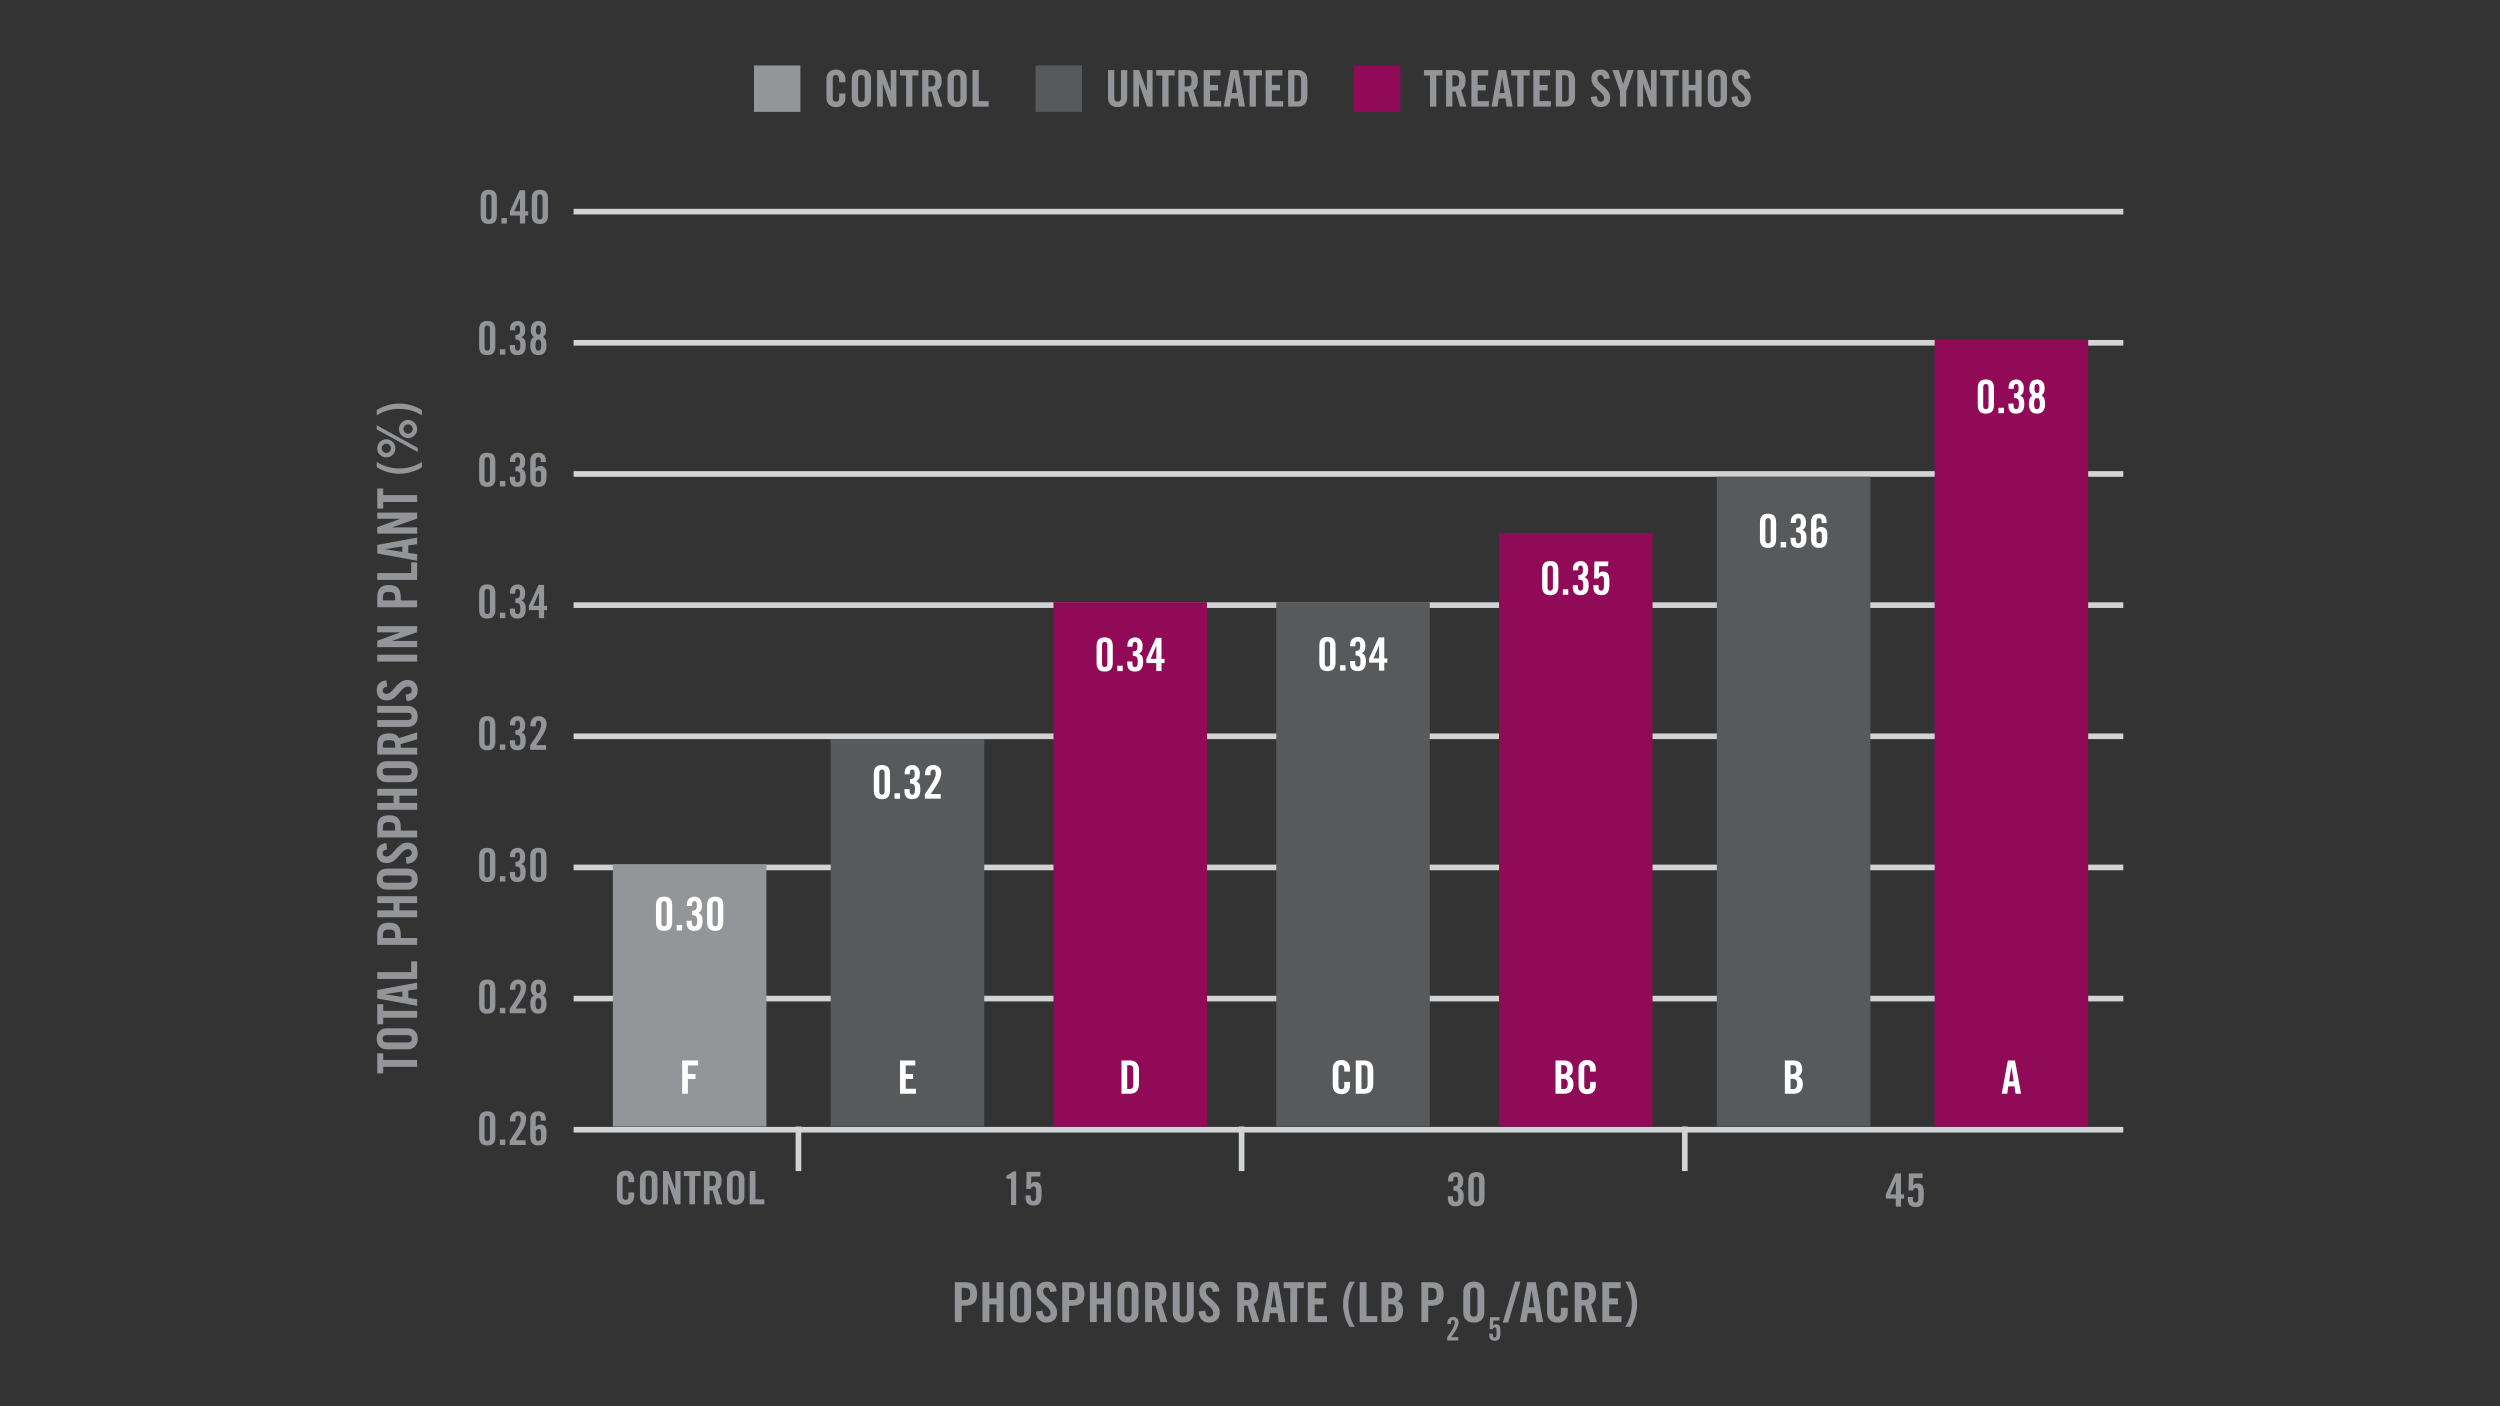 <?xml version="1.0" encoding="UTF-8"?>
<svg id="Layer_1" data-name="Layer 1" xmlns="http://www.w3.org/2000/svg" viewBox="0 0 1920 1080">
  <rect x="0" y="0" width="1920" height="1080" fill="#333333" stroke="none"/>
  <defs>
    <style>
      .cls-1 {
        fill: none;
        stroke: #d1d3d4;
        stroke-width: 4.33px;
      }

      .cls-2 {
        fill: #fff;
      }

      .cls-3 {
        fill: #939598;
      }

      .cls-4 {
        fill: #900a58;
      }

      .cls-5 {
        fill: #58595b;
      }
    </style>
  </defs>
  <g>
    <path class="cls-3" d="m649.28,61.04v2.14h-4.82v-2.14c0-1.06-.21-1.9-.62-2.51s-.99-.92-1.71-.92c-.91,0-1.56.23-1.97.7s-.6,1.22-.6,2.26v14.51c0,1.04.2,1.8.6,2.28s1.06.72,1.97.72,1.49-.24,1.83-.72c.34-.48.51-1.15.51-2v-3.5h4.82v3.35c0,2.05-.64,3.74-1.91,5.08-1.27,1.33-3.02,2-5.25,2-2.36,0-4.18-.66-5.47-1.99-1.28-1.32-1.93-3.02-1.93-5.09v-14.71c0-2.1.65-3.81,1.94-5.11,1.3-1.31,3.11-1.97,5.45-1.97,2.2,0,3.95.7,5.23,2.1,1.28,1.4,1.93,3.24,1.93,5.52Z"/>
    <path class="cls-3" d="m668.96,60.5v14.71c0,2.07-.64,3.77-1.93,5.09-1.28,1.32-3.11,1.99-5.47,1.99s-4.18-.66-5.47-1.99c-1.28-1.32-1.93-3.02-1.93-5.09v-14.67c0-2.1.65-3.81,1.94-5.14s3.11-1.98,5.45-1.98,4.15.65,5.45,1.97c1.3,1.31,1.94,3.02,1.94,5.11Zm-7.39,17.58c.96,0,1.63-.25,2-.76.38-.5.56-1.25.56-2.23v-14.47c0-.96-.18-1.7-.52-2.22-.35-.52-1.03-.78-2.04-.78-.88,0-1.53.23-1.94.68-.42.46-.62,1.22-.62,2.28v14.51c0,1.04.2,1.8.6,2.28s1.06.72,1.97.72Z"/>
    <path class="cls-3" d="m684.06,69.87v-16.07h4.36v28.09h-4.2l-6.15-17.54h-.08v17.54h-4.36v-28.09h4.47l5.87,16.07h.08Z"/>
    <path class="cls-3" d="m700.71,58.01v23.89h-4.82v-23.89h-4.67v-4.2h14.16v4.2h-4.67Z"/>
    <path class="cls-3" d="m723.15,62.09c0,3.65-1.13,6.02-3.38,7.08l4.09,12.72h-4.9l-3.42-11.63c-.62.08-1.45.12-2.49.12v11.51h-4.82v-28.09h6.96c2.67,0,4.67.66,5.99,1.97,1.32,1.31,1.98,3.42,1.98,6.32Zm-4.82,0c0-1.63-.26-2.76-.78-3.38-.52-.63-1.48-.94-2.88-.94h-1.63v8.64h1.83c1.3,0,2.2-.31,2.7-.93.51-.63.76-1.75.76-3.38Z"/>
    <path class="cls-3" d="m742.45,60.5v14.71c0,2.07-.64,3.77-1.93,5.09-1.28,1.32-3.11,1.99-5.47,1.99s-4.18-.66-5.47-1.99c-1.28-1.32-1.93-3.02-1.93-5.09v-14.67c0-2.1.65-3.81,1.94-5.14s3.11-1.98,5.45-1.98,4.15.65,5.45,1.97c1.3,1.31,1.94,3.02,1.94,5.11Zm-7.39,17.58c.96,0,1.63-.25,2-.76.38-.5.56-1.25.56-2.23v-14.47c0-.96-.18-1.7-.52-2.22-.35-.52-1.03-.78-2.04-.78-.88,0-1.53.23-1.94.68-.42.46-.62,1.22-.62,2.28v14.51c0,1.04.2,1.8.6,2.28s1.06.72,1.97.72Z"/>
    <path class="cls-3" d="m759.29,77.69v4.2h-12.41v-28.09h4.82v23.89h7.59Z"/>
  </g>
  <rect class="cls-3" x="579.06" y="50.27" width="35.65" height="35.65"/>
  <g>
    <path class="cls-3" d="m858.34,78.08c1.71,0,2.57-.98,2.57-2.96v-21.32h4.82v21.16c0,2.2-.64,3.98-1.93,5.31-1.28,1.33-3.11,2-5.47,2s-4.15-.66-5.45-1.97-1.94-3.09-1.94-5.35v-21.16h4.82v21.32c0,1.97.86,2.96,2.57,2.96Z"/>
    <path class="cls-3" d="m880.82,69.87v-16.07h4.36v28.09h-4.2l-6.14-17.54h-.08v17.54h-4.36v-28.09h4.47l5.87,16.07h.08Z"/>
    <path class="cls-3" d="m897.47,58.01v23.89h-4.82v-23.89h-4.67v-4.2h14.16v4.2h-4.67Z"/>
    <path class="cls-3" d="m919.92,62.09c0,3.65-1.13,6.02-3.38,7.08l4.09,12.72h-4.9l-3.42-11.63c-.63.08-1.45.12-2.49.12v11.51h-4.82v-28.09h6.96c2.67,0,4.67.66,5.99,1.97,1.32,1.31,1.98,3.42,1.98,6.32Zm-4.82,0c0-1.63-.26-2.76-.78-3.38-.52-.63-1.48-.94-2.88-.94h-1.63v8.64h1.83c1.3,0,2.2-.31,2.7-.93.51-.63.76-1.75.76-3.38Z"/>
    <path class="cls-3" d="m929.25,58.01v7.24h6.22v4.2h-6.22v8.24h8.63v4.2h-13.46v-28.09h12.92v4.2h-8.09Z"/>
    <path class="cls-3" d="m951.51,81.89l-.86-6.22h-5.29l-.86,6.22h-4.67l5.18-28.09h5.99l5.17,28.09h-4.67Zm-1.56-10.43l-1.91-12.06h-.08l-1.91,12.06h3.89Z"/>
    <path class="cls-3" d="m964.5,58.01v23.89h-4.83v-23.89h-4.67v-4.2h14.16v4.2h-4.66Z"/>
    <path class="cls-3" d="m976.83,58.01v7.24h6.22v4.2h-6.22v8.24h8.63v4.2h-13.46v-28.09h12.91v4.2h-8.09Z"/>
    <path class="cls-3" d="m1004.06,62.09v11.51c0,2.72-.64,4.78-1.92,6.19-1.28,1.4-3.13,2.1-5.55,2.1h-7.31v-28.09h7.31c2.41,0,4.26.71,5.55,2.12,1.28,1.42,1.92,3.47,1.92,6.17Zm-4.82,12.06v-12.6c0-1.37-.26-2.35-.78-2.92s-1.43-.86-2.72-.86h-1.63v20.15h1.63c1.35,0,2.27-.29,2.76-.87.49-.58.74-1.55.74-2.9Z"/>
  </g>
  <rect class="cls-5" x="795.28" y="50.27" width="35.65" height="35.65"/>
  <g>
    <path class="cls-3" d="m1103.08,58.01v23.89h-4.82v-23.89h-4.67v-4.2h14.16v4.2h-4.67Z"/>
    <path class="cls-3" d="m1125.53,62.09c0,3.65-1.13,6.02-3.38,7.08l4.09,12.72h-4.9l-3.43-11.63c-.62.08-1.45.12-2.49.12v11.51h-4.82v-28.09h6.96c2.67,0,4.67.66,5.99,1.97,1.32,1.31,1.98,3.42,1.98,6.32Zm-4.82,0c0-1.63-.26-2.76-.78-3.38-.52-.63-1.48-.94-2.88-.94h-1.63v8.64h1.83c1.3,0,2.2-.31,2.7-.93.5-.63.76-1.75.76-3.38Z"/>
    <path class="cls-3" d="m1134.86,58.01v7.24h6.22v4.2h-6.22v8.24h8.63v4.2h-13.46v-28.09h12.91v4.2h-8.09Z"/>
    <path class="cls-3" d="m1157.11,81.89l-.85-6.22h-5.29l-.86,6.22h-4.67l5.17-28.09h5.99l5.17,28.09h-4.67Zm-1.55-10.43l-1.91-12.06h-.08l-1.91,12.06h3.89Z"/>
    <path class="cls-3" d="m1170.11,58.01v23.89h-4.82v-23.89h-4.67v-4.2h14.16v4.2h-4.67Z"/>
    <path class="cls-3" d="m1182.44,58.01v7.24h6.22v4.2h-6.22v8.24h8.63v4.2h-13.46v-28.09h12.91v4.2h-8.09Z"/>
    <path class="cls-3" d="m1209.67,62.09v11.51c0,2.72-.64,4.78-1.92,6.19-1.28,1.4-3.13,2.1-5.55,2.1h-7.31v-28.09h7.31c2.41,0,4.26.71,5.55,2.12,1.28,1.42,1.92,3.47,1.92,6.17Zm-4.82,12.06v-12.6c0-1.37-.26-2.35-.78-2.92s-1.43-.86-2.72-.86h-1.63v20.15h1.63c1.35,0,2.27-.29,2.76-.87.49-.58.74-1.55.74-2.9Z"/>
    <path class="cls-3" d="m1236.36,60.22l-4.59.5c-.08-1.01-.35-1.78-.82-2.31s-1.05-.8-1.75-.8c-.78,0-1.37.24-1.79.72s-.62,1.15-.62,2,.27,1.64.82,2.43c.55.79,1.41,1.66,2.61,2.62,1.79,1.43,3.14,2.71,4.06,3.85.92,1.14,1.54,2.15,1.85,3.02.31.87.47,1.81.47,2.82,0,2.26-.68,4.02-2.04,5.29s-3.22,1.91-5.58,1.91c-1.35,0-2.55-.32-3.62-.97s-1.91-1.56-2.55-2.72c-.64-1.17-.99-2.53-1.07-4.09l4.59-.66c.1,1.4.41,2.46.91,3.17.51.71,1.17,1.07,2,1.07s1.5-.22,2-.66c.51-.44.76-1.08.76-1.91,0-.94-.29-1.83-.86-2.69-.57-.85-1.43-1.75-2.57-2.68-1.56-1.27-2.78-2.38-3.68-3.33s-1.57-1.93-2.02-2.96c-.46-1.02-.68-2.17-.68-3.44,0-2.23.65-3.95,1.94-5.17,1.3-1.22,3.13-1.83,5.48-1.83,1.89,0,3.42.6,4.59,1.79s1.88,2.87,2.14,5.02Z"/>
    <path class="cls-3" d="m1246.66,64.5l3.23-10.7h4.9l-5.84,16.42v11.67h-4.82v-11.67l-5.83-16.42h4.9l3.38,10.7h.08Z"/>
    <path class="cls-3" d="m1267.94,69.87v-16.07h4.36v28.09h-4.2l-6.15-17.54h-.08v17.54h-4.36v-28.09h4.47l5.87,16.07h.08Z"/>
    <path class="cls-3" d="m1284.59,58.01v23.89h-4.82v-23.89h-4.67v-4.2h14.16v4.2h-4.67Z"/>
    <path class="cls-3" d="m1302.06,65.24v-11.44h4.82v28.09h-4.82v-12.45h-5.13v12.45h-4.82v-28.09h4.82v11.44h5.13Z"/>
    <path class="cls-3" d="m1326.33,60.5v14.71c0,2.07-.64,3.77-1.92,5.09-1.28,1.32-3.11,1.99-5.47,1.99s-4.18-.66-5.47-1.99c-1.28-1.32-1.92-3.02-1.92-5.09v-14.67c0-2.1.65-3.81,1.94-5.14,1.3-1.32,3.11-1.98,5.45-1.98s4.15.65,5.45,1.97c1.3,1.31,1.94,3.02,1.94,5.11Zm-7.39,17.58c.96,0,1.63-.25,2-.76.38-.5.56-1.25.56-2.23v-14.47c0-.96-.17-1.7-.52-2.22-.35-.52-1.03-.78-2.04-.78-.88,0-1.53.23-1.94.68-.41.46-.62,1.22-.62,2.28v14.51c0,1.04.2,1.8.6,2.28.4.48,1.06.72,1.97.72Z"/>
    <path class="cls-3" d="m1344.38,60.22l-4.59.5c-.08-1.01-.35-1.78-.82-2.31s-1.05-.8-1.75-.8c-.78,0-1.37.24-1.79.72s-.62,1.15-.62,2,.27,1.64.82,2.43c.55.79,1.41,1.66,2.61,2.62,1.79,1.43,3.14,2.71,4.06,3.85.92,1.14,1.54,2.15,1.85,3.02.31.87.47,1.81.47,2.82,0,2.26-.68,4.02-2.04,5.29s-3.22,1.91-5.58,1.91c-1.35,0-2.55-.32-3.62-.97s-1.91-1.56-2.55-2.72c-.64-1.17-.99-2.53-1.07-4.09l4.59-.66c.1,1.4.41,2.46.91,3.17.51.71,1.17,1.07,2,1.07s1.5-.22,2-.66c.51-.44.76-1.08.76-1.91,0-.94-.29-1.83-.86-2.69-.57-.85-1.43-1.75-2.57-2.68-1.56-1.27-2.78-2.38-3.68-3.33s-1.57-1.93-2.02-2.96c-.46-1.02-.68-2.17-.68-3.44,0-2.23.65-3.95,1.94-5.17,1.3-1.22,3.13-1.83,5.48-1.83,1.89,0,3.42.6,4.59,1.79s1.88,2.87,2.14,5.02Z"/>
  </g>
  <rect class="cls-4" x="1039.79" y="50.27" width="35.65" height="35.65"/>
  <line class="cls-1" x1="440.52" y1="867.64" x2="1630.7" y2="867.64"/>
  <line class="cls-1" x1="440.52" y1="766.91" x2="1630.7" y2="766.91"/>
  <line class="cls-1" x1="440.52" y1="666.19" x2="1630.7" y2="666.19"/>
  <line class="cls-1" x1="440.52" y1="565.46" x2="1630.7" y2="565.46"/>
  <line class="cls-1" x1="440.52" y1="464.73" x2="1630.7" y2="464.73"/>
  <line class="cls-1" x1="440.52" y1="364" x2="1630.7" y2="364"/>
  <line class="cls-1" x1="440.52" y1="263.27" x2="1630.7" y2="263.27"/>
  <line class="cls-1" x1="440.52" y1="162.53" x2="1630.7" y2="162.53"/>
  <rect class="cls-3" x="470.69" y="663.82" width="117.92" height="201.36"/>
  <rect class="cls-5" x="637.97" y="567.62" width="117.92" height="297.56"/>
  <rect class="cls-4" x="809.06" y="462.46" width="117.92" height="402.72"/>
  <rect class="cls-5" x="980.15" y="462.46" width="117.92" height="402.72"/>
  <rect class="cls-4" x="1151.25" y="409.24" width="117.92" height="455.94"/>
  <rect class="cls-4" x="1485.81" y="261.1" width="117.92" height="604.08"/>
  <rect class="cls-5" x="1318.53" y="366.16" width="117.92" height="499.01"/>
  <path class="cls-2" d="m528.3,818.26v6.58h5.87v3.82h-5.87v11.32h-4.38v-25.53h12.24v3.82h-7.85Z"/>
  <path class="cls-2" d="m695.59,818.26v6.58h5.66v3.82h-5.66v7.5h7.85v3.82h-12.24v-25.53h11.74v3.82h-7.36Z"/>
  <path class="cls-2" d="m874.74,821.98v10.47c0,2.48-.58,4.35-1.75,5.62s-2.85,1.91-5.04,1.91h-6.65v-25.53h6.65c2.19,0,3.87.64,5.04,1.93s1.75,3.15,1.75,5.61Zm-4.39,10.96v-11.46c0-1.25-.23-2.13-.71-2.65-.47-.52-1.3-.78-2.47-.78h-1.49v18.32h1.49c1.22,0,2.06-.27,2.51-.8.45-.53.67-1.41.67-2.64Z"/>
  <g>
    <path class="cls-2" d="m1036.78,821.02v1.95h-4.39v-1.95c0-.96-.19-1.73-.56-2.28-.38-.55-.9-.83-1.56-.83-.83,0-1.42.21-1.79.64-.37.42-.55,1.11-.55,2.05v13.19c0,.94.18,1.63.55,2.07s.96.65,1.79.65,1.35-.22,1.66-.65.46-1.04.46-1.82v-3.18h4.39v3.04c0,1.86-.58,3.4-1.73,4.61-1.15,1.22-2.75,1.82-4.77,1.82-2.14,0-3.8-.6-4.97-1.8s-1.75-2.75-1.75-4.63v-13.37c0-1.91.59-3.46,1.77-4.65,1.18-1.19,2.83-1.79,4.95-1.79,2,0,3.59.64,4.76,1.91,1.17,1.27,1.75,2.95,1.75,5.02Z"/>
    <path class="cls-2" d="m1054.68,821.98v10.47c0,2.48-.58,4.35-1.75,5.62s-2.85,1.91-5.04,1.91h-6.65v-25.53h6.65c2.19,0,3.87.64,5.04,1.93s1.75,3.15,1.75,5.61Zm-4.39,10.96v-11.46c0-1.25-.23-2.13-.71-2.65-.47-.52-1.3-.78-2.48-.78h-1.49v18.32h1.49c1.23,0,2.07-.27,2.51-.8.45-.53.67-1.41.67-2.64Z"/>
  </g>
  <g>
    <path class="cls-2" d="m1207.94,821.2c0,1.27-.27,2.39-.82,3.36-.54.97-1.28,1.63-2.23,1.98,1.23.54,2.12,1.31,2.69,2.3.57.99.85,2.24.85,3.75,0,2.38-.59,4.21-1.77,5.48s-2.83,1.91-4.95,1.91h-7.07v-25.53h6.69c2.19,0,3.84.57,4.95,1.71,1.11,1.15,1.66,2.83,1.66,5.04Zm-4.39.42c0-1.13-.22-2.01-.67-2.63-.45-.63-1.21-.94-2.3-.94h-1.56v6.86h1.59c.89,0,1.61-.3,2.14-.88.53-.59.8-1.39.8-2.41Zm.49,10.82c0-1.32-.28-2.3-.83-2.95-.56-.65-1.48-.97-2.78-.97h-1.42v7.85h1.98c1.11,0,1.89-.34,2.35-1.03.46-.68.69-1.65.69-2.9Z"/>
    <path class="cls-2" d="m1225.55,821.02v1.95h-4.39v-1.95c0-.96-.19-1.73-.56-2.28-.38-.55-.9-.83-1.56-.83-.83,0-1.42.21-1.79.64-.37.42-.55,1.11-.55,2.05v13.19c0,.94.18,1.63.55,2.07s.96.65,1.79.65,1.35-.22,1.66-.65.46-1.04.46-1.82v-3.18h4.39v3.04c0,1.86-.58,3.4-1.73,4.61-1.15,1.22-2.75,1.82-4.77,1.82-2.14,0-3.8-.6-4.97-1.8s-1.75-2.75-1.75-4.63v-13.37c0-1.91.59-3.46,1.77-4.65,1.18-1.19,2.83-1.79,4.95-1.79,2,0,3.59.64,4.76,1.91,1.17,1.27,1.75,2.95,1.75,5.02Z"/>
  </g>
  <path class="cls-2" d="m1547.95,839.98l-.78-5.66h-4.81l-.78,5.66h-4.24l4.7-25.53h5.45l4.7,25.53h-4.24Zm-1.42-9.48l-1.73-10.97h-.07l-1.73,10.97h3.54Z"/>
  <path class="cls-2" d="m1384.07,821.2c0,1.27-.27,2.39-.82,3.36-.54.97-1.28,1.63-2.23,1.98,1.23.54,2.12,1.31,2.69,2.3.57.99.85,2.24.85,3.75,0,2.38-.59,4.21-1.77,5.48s-2.83,1.91-4.95,1.91h-7.07v-25.53h6.69c2.19,0,3.84.57,4.95,1.71,1.11,1.15,1.66,2.83,1.66,5.04Zm-4.39.42c0-1.13-.22-2.01-.67-2.63-.45-.63-1.21-.94-2.3-.94h-1.56v6.86h1.59c.89,0,1.61-.3,2.14-.88.53-.59.8-1.39.8-2.41Zm.49,10.82c0-1.32-.28-2.3-.83-2.95-.56-.65-1.48-.97-2.78-.97h-1.42v7.85h1.98c1.11,0,1.89-.34,2.35-1.03.46-.68.69-1.65.69-2.9Z"/>
  <g>
    <path class="cls-3" d="m750.38,993.75c0,3.34-.79,5.68-2.36,7.02-1.57,1.34-3.9,2.02-6.98,2.02h-2.46v12.56h-5.26v-30.64h7.72c3.2,0,5.55.71,7.07,2.12,1.51,1.42,2.27,3.72,2.27,6.92Zm-5.26,0c0-1.36-.16-2.37-.49-3.03-.32-.67-.83-1.11-1.51-1.34-.68-.23-1.64-.34-2.89-.34h-1.65v9.42h1.78c1.22,0,2.16-.12,2.82-.36s1.15-.7,1.46-1.38c.31-.68.47-1.67.47-2.97Z"/>
    <path class="cls-3" d="m765.4,997.19v-12.48h5.26v30.64h-5.26v-13.58h-5.6v13.58h-5.26v-30.64h5.26v12.48h5.6Z"/>
    <path class="cls-3" d="m791.88,992.01v16.04c0,2.27-.7,4.12-2.1,5.56s-3.39,2.17-5.96,2.17-4.56-.72-5.96-2.17-2.1-3.29-2.1-5.56v-16c0-2.29.71-4.16,2.12-5.6s3.39-2.17,5.94-2.17,4.53.71,5.94,2.14c1.41,1.43,2.12,3.29,2.12,5.58Zm-8.06,19.18c1.05,0,1.78-.28,2.19-.83.41-.55.61-1.36.61-2.44v-15.79c0-1.05-.19-1.85-.57-2.42s-1.12-.85-2.23-.85c-.96,0-1.67.25-2.12.74-.45.5-.68,1.32-.68,2.48v15.83c0,1.13.22,1.96.66,2.48.44.52,1.15.79,2.14.79Z"/>
    <path class="cls-3" d="m811.58,991.71l-5.01.55c-.08-1.1-.38-1.94-.89-2.52s-1.15-.87-1.91-.87c-.85,0-1.5.26-1.95.79-.45.52-.68,1.25-.68,2.18s.3,1.79.89,2.65c.59.86,1.54,1.82,2.84,2.87,1.95,1.56,3.43,2.96,4.43,4.2,1,1.25,1.68,2.34,2.02,3.29.34.95.51,1.97.51,3.08,0,2.46-.74,4.38-2.23,5.77-1.49,1.38-3.52,2.08-6.09,2.08-1.47,0-2.79-.36-3.95-1.06-1.16-.71-2.09-1.7-2.78-2.97-.69-1.27-1.08-2.76-1.17-4.46l5.01-.72c.11,1.53.45,2.68,1,3.46.55.78,1.28,1.17,2.18,1.17s1.63-.24,2.19-.72c.55-.48.83-1.17.83-2.08,0-1.02-.31-2-.93-2.93-.62-.93-1.56-1.91-2.8-2.93-1.7-1.38-3.04-2.59-4.01-3.63-.98-1.03-1.71-2.11-2.21-3.22-.5-1.12-.74-2.37-.74-3.76,0-2.43.71-4.31,2.12-5.64,1.41-1.33,3.41-2,5.98-2,2.07,0,3.74.65,5.01,1.95,1.27,1.3,2.05,3.13,2.33,5.48Z"/>
    <path class="cls-3" d="m832.88,993.75c0,3.34-.79,5.68-2.36,7.02-1.57,1.34-3.9,2.02-6.98,2.02h-2.46v12.56h-5.26v-30.64h7.72c3.2,0,5.55.71,7.07,2.12,1.51,1.42,2.27,3.72,2.27,6.92Zm-5.26,0c0-1.36-.16-2.37-.49-3.03-.32-.67-.83-1.11-1.51-1.34-.68-.23-1.64-.34-2.89-.34h-1.65v9.42h1.78c1.22,0,2.16-.12,2.82-.36s1.15-.7,1.46-1.38c.31-.68.47-1.67.47-2.97Z"/>
    <path class="cls-3" d="m847.9,997.19v-12.48h5.26v30.64h-5.26v-13.58h-5.6v13.58h-5.26v-30.64h5.26v12.48h5.6Z"/>
    <path class="cls-3" d="m874.38,992.01v16.04c0,2.27-.7,4.12-2.1,5.56-1.4,1.44-3.39,2.17-5.96,2.17s-4.56-.72-5.96-2.17-2.1-3.29-2.1-5.56v-16c0-2.29.71-4.16,2.12-5.6s3.39-2.17,5.94-2.17,4.53.71,5.94,2.14c1.41,1.43,2.12,3.29,2.12,5.58Zm-8.06,19.18c1.05,0,1.77-.28,2.18-.83s.61-1.36.61-2.44v-15.79c0-1.05-.19-1.85-.57-2.42-.38-.57-1.12-.85-2.23-.85-.96,0-1.67.25-2.12.74-.45.5-.68,1.32-.68,2.48v15.83c0,1.13.22,1.96.66,2.48.44.52,1.15.79,2.14.79Z"/>
    <path class="cls-3" d="m895.77,993.75c0,3.99-1.23,6.57-3.69,7.73l4.46,13.88h-5.35l-3.73-12.69c-.68.08-1.59.13-2.72.13v12.56h-5.26v-30.64h7.59c2.91,0,5.09.71,6.53,2.14,1.44,1.43,2.17,3.73,2.17,6.89Zm-5.26,0c0-1.78-.28-3.01-.85-3.69-.57-.68-1.61-1.02-3.14-1.02h-1.78v9.42h2c1.41,0,2.4-.34,2.95-1.02.55-.68.83-1.91.83-3.69Z"/>
    <path class="cls-3" d="m908.76,1011.19c1.87,0,2.8-1.07,2.8-3.23v-23.26h5.26v23.09c0,2.4-.7,4.33-2.1,5.79-1.4,1.46-3.39,2.19-5.96,2.19s-4.53-.71-5.94-2.14c-1.42-1.43-2.12-3.37-2.12-5.83v-23.09h5.26v23.26c0,2.15.94,3.23,2.8,3.23Z"/>
    <path class="cls-3" d="m936.51,991.71l-5.01.55c-.09-1.1-.38-1.94-.89-2.52-.51-.58-1.15-.87-1.91-.87-.85,0-1.5.26-1.95.79-.45.52-.68,1.25-.68,2.18s.3,1.79.89,2.65c.59.86,1.54,1.82,2.84,2.87,1.95,1.56,3.43,2.96,4.43,4.2,1.01,1.25,1.68,2.34,2.02,3.29.34.95.51,1.97.51,3.08,0,2.46-.74,4.38-2.23,5.77-1.49,1.38-3.52,2.08-6.09,2.08-1.47,0-2.79-.36-3.95-1.06-1.16-.71-2.09-1.7-2.78-2.97-.69-1.27-1.08-2.76-1.17-4.46l5.01-.72c.11,1.53.45,2.68,1,3.46s1.28,1.17,2.19,1.17,1.63-.24,2.19-.72c.55-.48.83-1.17.83-2.08,0-1.02-.31-2-.93-2.93s-1.56-1.91-2.8-2.93c-1.7-1.38-3.04-2.59-4.01-3.63-.98-1.03-1.71-2.11-2.21-3.22-.5-1.12-.74-2.37-.74-3.76,0-2.43.7-4.31,2.12-5.64s3.41-2,5.99-2c2.07,0,3.73.65,5.01,1.95,1.27,1.3,2.05,3.13,2.33,5.48Z"/>
    <path class="cls-3" d="m966.47,993.75c0,3.99-1.23,6.57-3.69,7.73l4.46,13.88h-5.35l-3.74-12.69c-.68.08-1.59.13-2.71.13v12.56h-5.26v-30.64h7.6c2.91,0,5.09.71,6.53,2.14,1.44,1.43,2.17,3.73,2.17,6.89Zm-5.26,0c0-1.78-.28-3.01-.85-3.69-.57-.68-1.61-1.02-3.14-1.02h-1.78v9.42h1.99c1.42,0,2.4-.34,2.95-1.02.55-.68.83-1.91.83-3.69Z"/>
    <path class="cls-3" d="m982.09,1015.35l-.93-6.79h-5.77l-.93,6.79h-5.09l5.65-30.64h6.53l5.64,30.64h-5.09Zm-1.7-11.37l-2.08-13.15h-.08l-2.08,13.15h4.24Z"/>
    <path class="cls-3" d="m996.22,989.29v26.06h-5.26v-26.06h-5.09v-4.58h15.45v4.58h-5.09Z"/>
    <path class="cls-3" d="m1009.68,989.29v7.9h6.79v4.58h-6.79v9h9.42v4.58h-14.68v-30.64h14.09v4.58h-8.83Z"/>
    <path class="cls-3" d="m1035.56,1001.64c0,3.17.43,6.24,1.3,9.21.86,2.97,2.1,5.69,3.71,8.15h-4.08c-1.59-2.46-2.81-5.22-3.69-8.27-.88-3.06-1.32-6.09-1.32-9.08s.44-6.06,1.32-9.1c.88-3.04,2.11-5.79,3.69-8.25h4.08c-1.61,2.49-2.85,5.22-3.71,8.17-.86,2.96-1.3,6.02-1.3,9.19Z"/>
    <path class="cls-3" d="m1057.75,1010.77v4.58h-13.53v-30.64h5.26v26.06h8.27Z"/>
    <path class="cls-3" d="m1076.94,992.82c0,1.53-.33,2.87-.98,4.03-.65,1.16-1.54,1.95-2.67,2.38,1.47.65,2.55,1.57,3.23,2.76.68,1.19,1.02,2.69,1.02,4.5,0,2.86-.71,5.05-2.12,6.58-1.42,1.53-3.39,2.29-5.94,2.29h-8.49v-30.64h8.02c2.63,0,4.61.69,5.94,2.06s2,3.39,2,6.05Zm-5.26.51c0-1.36-.27-2.41-.81-3.16-.54-.75-1.46-1.13-2.76-1.13h-1.87v8.23h1.91c1.07,0,1.93-.35,2.57-1.06.64-.71.96-1.67.96-2.88Zm.59,12.99c0-1.59-.33-2.77-1-3.54-.66-.78-1.78-1.17-3.33-1.17h-1.7v9.42h2.38c1.33,0,2.27-.41,2.82-1.23.55-.82.83-1.98.83-3.48Z"/>
    <path class="cls-3" d="m1108.68,993.75c0,3.34-.78,5.68-2.36,7.02-1.57,1.34-3.9,2.02-6.98,2.02h-2.46v12.56h-5.26v-30.64h7.73c3.19,0,5.55.71,7.07,2.12,1.51,1.42,2.27,3.72,2.27,6.92Zm-5.26,0c0-1.36-.16-2.37-.49-3.03-.32-.67-.83-1.11-1.51-1.34-.68-.23-1.64-.34-2.89-.34h-1.65v9.42h1.78c1.22,0,2.16-.12,2.82-.36.67-.24,1.15-.7,1.46-1.38.31-.68.47-1.67.47-2.97Z"/>
  </g>
  <path class="cls-3" d="m1120.19,1015.35c0,1.35-.31,2.72-.94,4.11-.33.74-.75,1.52-1.27,2.35-.52.83-.93,1.46-1.22,1.91l-2.25,3.24h5.42v2.52h-8.54v-2.4c1.29-1.88,2.24-3.3,2.87-4.25.99-1.52,1.74-2.85,2.25-3.98.51-1.14.77-2.14.77-3.02,0-.68-.12-1.18-.37-1.52-.25-.34-.59-.51-1.02-.51-.48,0-.85.17-1.1.51s-.38.79-.38,1.37v1.18h-2.92v-.67c0-1.49.41-2.66,1.24-3.53s1.93-1.3,3.32-1.3c.79,0,1.51.18,2.14.55s1.13.85,1.49,1.46c.35.61.53,1.27.53,1.98Z"/>
  <path class="cls-3" d="m1139.95,992.01v16.04c0,2.27-.7,4.12-2.1,5.56-1.4,1.44-3.39,2.17-5.96,2.17s-4.56-.72-5.96-2.17c-1.4-1.44-2.1-3.29-2.1-5.56v-16c0-2.29.71-4.16,2.12-5.6,1.41-1.44,3.39-2.17,5.94-2.17s4.53.71,5.94,2.14c1.42,1.43,2.12,3.29,2.12,5.58Zm-8.06,19.18c1.05,0,1.78-.28,2.19-.83.41-.55.61-1.36.61-2.44v-15.79c0-1.05-.19-1.85-.57-2.42-.38-.57-1.13-.85-2.23-.85-.96,0-1.67.25-2.12.74-.46.5-.68,1.32-.68,2.48v15.83c0,1.13.22,1.96.66,2.48.44.52,1.15.79,2.14.79Z"/>
  <path class="cls-3" d="m1146.81,1014.14l-.18,3.86.05.05c.35-.39.69-.67,1.03-.82s.76-.22,1.27-.22c1.15,0,2,.39,2.52,1.16.52.78.79,1.91.79,3.42v2.75c0,1.8-.32,3.15-.98,4.04-.65.9-1.71,1.35-3.18,1.35s-2.51-.34-3.26-1.03c-.76-.68-1.14-1.69-1.14-3.03v-1.36h2.77v1.43c0,.48.12.86.37,1.14s.58.42.99.42c1.01,0,1.51-.69,1.51-2.08v-4.21c0-.49-.11-.88-.34-1.16-.22-.28-.54-.42-.95-.42-.79,0-1.34.46-1.66,1.36h-2.38l.08-1.85c.08-2.75.13-5.19.15-7.32h7.45l-.1,2.52h-4.82Z"/>
  <g>
    <path class="cls-3" d="m1154.08,1015.78l9.42-31.49h4.16l-9.42,31.49h-4.16Z"/>
    <path class="cls-3" d="m1180.01,1015.35l-.93-6.79h-5.77l-.93,6.79h-5.09l5.65-30.64h6.53l5.64,30.64h-5.09Zm-1.7-11.37l-2.08-13.15h-.08l-2.08,13.15h4.24Z"/>
    <path class="cls-3" d="m1204.03,992.61v2.33h-5.26v-2.33c0-1.16-.22-2.07-.68-2.74-.45-.66-1.08-1-1.87-1-.99,0-1.71.26-2.14.76-.44.51-.66,1.33-.66,2.46v15.83c0,1.13.22,1.96.66,2.48.44.52,1.15.79,2.14.79s1.63-.26,2-.79c.37-.52.55-1.25.55-2.18v-3.82h5.26v3.65c0,2.24-.69,4.08-2.08,5.54-1.39,1.46-3.3,2.19-5.73,2.19-2.58,0-4.56-.72-5.96-2.17-1.4-1.44-2.1-3.29-2.1-5.56v-16.04c0-2.29.71-4.15,2.12-5.58,1.41-1.43,3.39-2.14,5.94-2.14,2.4,0,4.31.76,5.71,2.29,1.4,1.53,2.1,3.54,2.1,6.03Z"/>
    <path class="cls-3" d="m1225.67,993.75c0,3.99-1.23,6.57-3.69,7.73l4.46,13.88h-5.35l-3.74-12.69c-.68.08-1.58.13-2.71.13v12.56h-5.26v-30.64h7.6c2.91,0,5.09.71,6.53,2.14,1.44,1.43,2.17,3.73,2.17,6.89Zm-5.26,0c0-1.78-.28-3.01-.85-3.69-.57-.68-1.61-1.02-3.14-1.02h-1.78v9.42h2c1.41,0,2.4-.34,2.95-1.02.55-.68.83-1.91.83-3.69Z"/>
    <path class="cls-3" d="m1235.86,989.29v7.9h6.79v4.58h-6.79v9h9.42v4.58h-14.68v-30.64h14.09v4.58h-8.83Z"/>
    <path class="cls-3" d="m1257.33,1001.64c0,3-.43,6.01-1.3,9.04-.86,3.03-2.1,5.8-3.71,8.32h-4.08c1.61-2.52,2.85-5.26,3.71-8.21s1.3-6.01,1.3-9.15-.42-6.13-1.27-9.12c-.85-3-2.1-5.74-3.74-8.23h4.08c1.59,2.46,2.81,5.22,3.69,8.27.88,3.06,1.32,6.09,1.32,9.08Z"/>
  </g>
  <g>
    <path class="cls-3" d="m294.31,814.05h26.06v5.26h-26.06v5.09h-4.58v-15.44h4.58v5.09Z"/>
    <path class="cls-3" d="m297.03,789.74h16.04c2.27,0,4.12.7,5.56,2.1,1.44,1.4,2.17,3.38,2.17,5.96s-.72,4.56-2.17,5.96c-1.44,1.4-3.29,2.1-5.56,2.1h-16c-2.29,0-4.16-.7-5.6-2.12-1.44-1.41-2.17-3.39-2.17-5.94s.71-4.52,2.14-5.94c1.43-1.42,3.29-2.12,5.58-2.12Zm19.18,8.06c0-1.05-.28-1.78-.83-2.19s-1.36-.61-2.44-.61h-15.79c-1.05,0-1.85.19-2.42.57s-.85,1.12-.85,2.23c0,.96.25,1.67.74,2.12.5.46,1.32.68,2.48.68h15.83c1.13,0,1.96-.22,2.48-.66.52-.44.79-1.15.79-2.14Z"/>
    <path class="cls-3" d="m294.31,776.33h26.06v5.26h-26.06v5.09h-4.58v-15.44h4.58v5.09Z"/>
    <path class="cls-3" d="m320.37,759.74l-6.79.93v5.77l6.79.94v5.09l-30.64-5.64v-6.53l30.64-5.65v5.09Zm-11.37,1.7l-13.15,2.08v.08l13.15,2.08v-4.24Z"/>
    <path class="cls-3" d="m315.79,738.3h4.58v13.54h-30.64v-5.26h26.06v-8.27Z"/>
    <path class="cls-3" d="m298.77,708.6c3.34,0,5.68.78,7.02,2.36,1.34,1.57,2.02,3.9,2.02,6.98v2.46h12.56v5.26h-30.64v-7.72c0-3.2.71-5.55,2.12-7.07,1.42-1.52,3.72-2.27,6.92-2.27Zm0,5.26c-1.36,0-2.37.16-3.03.49-.67.32-1.11.83-1.34,1.51-.23.68-.34,1.64-.34,2.89v1.66h9.42v-1.78c0-1.22-.12-2.16-.36-2.83-.24-.66-.7-1.15-1.38-1.46-.68-.31-1.67-.47-2.97-.47Z"/>
    <path class="cls-3" d="m302.21,693.58h-12.48v-5.26h30.64v5.26h-13.58v5.6h13.58v5.26h-30.64v-5.26h12.48v-5.6Z"/>
    <path class="cls-3" d="m297.03,667.09h16.04c2.27,0,4.12.7,5.56,2.1s2.17,3.39,2.17,5.96-.72,4.57-2.17,5.96-3.29,2.1-5.56,2.1h-16c-2.29,0-4.16-.71-5.6-2.12s-2.17-3.39-2.17-5.94.71-4.52,2.14-5.94c1.43-1.42,3.29-2.12,5.58-2.12Zm19.18,8.06c0-1.04-.28-1.78-.83-2.18-.55-.41-1.36-.61-2.44-.61h-15.79c-1.05,0-1.85.19-2.42.57-.57.38-.85,1.12-.85,2.22,0,.96.25,1.67.74,2.12.5.45,1.32.68,2.48.68h15.83c1.13,0,1.96-.22,2.48-.66.52-.44.79-1.15.79-2.14Z"/>
    <path class="cls-3" d="m296.73,647.4l.55,5.01c-1.1.08-1.94.38-2.52.89s-.87,1.15-.87,1.91c0,.85.26,1.5.79,1.95.52.46,1.25.68,2.18.68s1.79-.3,2.65-.89c.86-.59,1.82-1.54,2.87-2.84,1.56-1.95,2.96-3.43,4.2-4.43,1.25-1.01,2.34-1.68,3.29-2.02.95-.34,1.97-.51,3.08-.51,2.46,0,4.38.75,5.77,2.23,1.38,1.49,2.08,3.52,2.08,6.09,0,1.47-.36,2.79-1.06,3.95-.71,1.16-1.7,2.09-2.97,2.78-1.27.7-2.76,1.08-4.46,1.17l-.72-5.01c1.53-.11,2.68-.44,3.46-.99s1.17-1.28,1.17-2.19-.24-1.63-.72-2.19-1.17-.83-2.08-.83c-1.02,0-2,.31-2.93.93-.93.63-1.91,1.56-2.93,2.8-1.38,1.7-2.59,3.03-3.63,4.01-1.03.98-2.11,1.71-3.22,2.21-1.12.5-2.37.74-3.76.74-2.43,0-4.31-.71-5.64-2.12-1.33-1.41-2-3.41-2-5.98,0-2.07.65-3.74,1.95-5.01,1.3-1.27,3.13-2.05,5.48-2.33Z"/>
    <path class="cls-3" d="m298.77,626.1c3.34,0,5.68.78,7.02,2.36,1.34,1.57,2.02,3.9,2.02,6.98v2.46h12.56v5.26h-30.64v-7.72c0-3.2.71-5.55,2.12-7.07,1.42-1.52,3.72-2.27,6.92-2.27Zm0,5.26c-1.36,0-2.37.16-3.03.49-.67.32-1.11.83-1.34,1.51-.23.68-.34,1.64-.34,2.89v1.66h9.42v-1.78c0-1.22-.12-2.16-.36-2.83-.24-.66-.7-1.15-1.38-1.46-.68-.31-1.67-.47-2.97-.47Z"/>
    <path class="cls-3" d="m302.21,611.08h-12.48v-5.26h30.64v5.26h-13.58v5.6h13.58v5.26h-30.64v-5.26h12.48v-5.6Z"/>
    <path class="cls-3" d="m297.03,584.59h16.04c2.27,0,4.12.7,5.56,2.1s2.17,3.39,2.17,5.96-.72,4.57-2.17,5.96-3.29,2.1-5.56,2.1h-16c-2.29,0-4.16-.71-5.6-2.12s-2.17-3.39-2.17-5.94.71-4.52,2.14-5.94c1.43-1.42,3.29-2.12,5.58-2.12Zm19.18,8.06c0-1.04-.28-1.78-.83-2.18-.55-.41-1.36-.61-2.44-.61h-15.79c-1.05,0-1.85.19-2.42.57-.57.38-.85,1.12-.85,2.22,0,.96.25,1.67.74,2.12.5.45,1.32.68,2.48.68h15.83c1.13,0,1.96-.22,2.48-.66.52-.44.79-1.15.79-2.14Z"/>
    <path class="cls-3" d="m298.77,563.2c3.99,0,6.57,1.23,7.73,3.7l13.88-4.46v5.35l-12.69,3.73c.08.68.13,1.59.13,2.72h12.56v5.26h-30.64v-7.59c0-2.91.71-5.09,2.14-6.53,1.43-1.44,3.73-2.17,6.89-2.17Zm0,5.26c-1.78,0-3.01.28-3.69.85-.68.57-1.02,1.61-1.02,3.14v1.78h9.42v-2c0-1.42-.34-2.4-1.02-2.95-.68-.55-1.91-.83-3.69-.83Z"/>
    <path class="cls-3" d="m316.21,550.22c0-1.86-1.07-2.8-3.23-2.8h-23.26v-5.26h23.09c2.4,0,4.33.7,5.79,2.1,1.46,1.4,2.19,3.39,2.19,5.96s-.71,4.53-2.14,5.94c-1.43,1.41-3.37,2.12-5.83,2.12h-23.09v-5.26h23.26c2.15,0,3.23-.94,3.23-2.8Z"/>
    <path class="cls-3" d="m296.73,522.46l.55,5.01c-1.1.08-1.94.38-2.52.89s-.87,1.15-.87,1.91c0,.85.26,1.5.79,1.95.52.46,1.25.68,2.18.68s1.79-.3,2.65-.89c.86-.59,1.82-1.54,2.87-2.84,1.56-1.95,2.96-3.43,4.2-4.43,1.25-1.01,2.34-1.68,3.29-2.02.95-.34,1.97-.51,3.08-.51,2.46,0,4.38.75,5.77,2.23,1.38,1.49,2.08,3.52,2.08,6.09,0,1.47-.36,2.79-1.06,3.95-.71,1.16-1.7,2.09-2.97,2.78-1.27.7-2.76,1.08-4.46,1.17l-.72-5.01c1.53-.11,2.68-.44,3.46-.99s1.17-1.28,1.17-2.19-.24-1.63-.72-2.19-1.17-.83-2.08-.83c-1.02,0-2,.31-2.93.93-.93.63-1.91,1.56-2.93,2.8-1.38,1.7-2.59,3.03-3.63,4.01-1.03.98-2.11,1.71-3.22,2.21-1.12.5-2.37.74-3.76.74-2.43,0-4.31-.71-5.64-2.12-1.33-1.41-2-3.41-2-5.98,0-2.07.65-3.74,1.95-5.01,1.3-1.27,3.13-2.05,5.48-2.33Z"/>
    <path class="cls-3" d="m320.37,508.08h-30.64v-5.26h30.64v5.26Z"/>
    <path class="cls-3" d="m307.25,485.63h-17.53v-4.75h30.64v4.59l-19.14,6.7v.09h19.14v4.75h-30.64v-4.88l17.53-6.41v-.09Z"/>
    <path class="cls-3" d="m298.77,449.3c3.34,0,5.68.79,7.02,2.36,1.34,1.57,2.02,3.9,2.02,6.98v2.46h12.56v5.26h-30.64v-7.72c0-3.2.71-5.55,2.12-7.07,1.42-1.51,3.72-2.27,6.92-2.27Zm0,5.26c-1.36,0-2.37.17-3.03.49-.67.32-1.11.83-1.34,1.51-.23.68-.34,1.64-.34,2.89v1.65h9.42v-1.78c0-1.22-.12-2.16-.36-2.82-.24-.67-.7-1.15-1.38-1.46-.68-.31-1.67-.47-2.97-.47Z"/>
    <path class="cls-3" d="m315.79,431.86h4.58v13.54h-30.64v-5.26h26.06v-8.27Z"/>
    <path class="cls-3" d="m320.37,417.94l-6.79.93v5.77l6.79.94v5.09l-30.64-5.64v-6.53l30.64-5.65v5.09Zm-11.37,1.7l-13.15,2.08v.08l13.15,2.08v-4.24Z"/>
    <path class="cls-3" d="m307.25,398.42h-17.53v-4.75h30.64v4.58l-19.14,6.71v.08h19.14v4.75h-30.64v-4.88l17.53-6.41v-.09Z"/>
    <path class="cls-3" d="m294.31,380.25h26.06v5.26h-26.06v5.09h-4.58v-15.45h4.58v5.09Z"/>
    <path class="cls-3" d="m306.66,359.76c3.17,0,6.24-.43,9.21-1.3,2.97-.86,5.69-2.1,8.15-3.71v4.08c-2.46,1.59-5.22,2.81-8.27,3.69-3.06.88-6.09,1.32-9.08,1.32s-6.06-.44-9.1-1.32c-3.04-.88-5.79-2.11-8.25-3.69v-4.08c2.49,1.61,5.22,2.85,8.17,3.71s6.02,1.3,9.19,1.3Z"/>
    <path class="cls-3" d="m320.79,347.11l-31.49-17.36v-3.18l31.49,17.36v3.18Zm-24.11-9.76c1.27,0,2.44.31,3.5.94s1.9,1.46,2.52,2.52c.62,1.06.94,2.23.94,3.5s-.32,2.45-.96,3.52c-.64,1.08-1.49,1.92-2.55,2.53s-2.21.91-3.46.91-2.4-.31-3.48-.93c-1.08-.63-1.92-1.46-2.55-2.53-.62-1.06-.93-2.23-.93-3.5s.3-2.4.91-3.46c.61-1.06,1.45-1.91,2.52-2.55,1.08-.64,2.25-.96,3.52-.96Zm3.56,6.96c0-.96-.35-1.8-1.06-2.5-.7-.71-1.54-1.06-2.5-1.06s-1.83.35-2.52,1.06c-.69.7-1.04,1.55-1.04,2.54,0,.94.35,1.75,1.04,2.47.69.7,1.54,1.06,2.52,1.06s1.8-.35,2.5-1.04c.71-.69,1.06-1.54,1.06-2.53Zm13.16-21.81c1.24,0,2.4.32,3.46.96,1.06.64,1.91,1.49,2.55,2.55.64,1.06.95,2.21.95,3.46s-.32,2.44-.95,3.5c-.64,1.06-1.49,1.9-2.57,2.52-1.07.63-2.22.94-3.44.94s-2.4-.31-3.48-.94c-1.07-.62-1.92-1.47-2.55-2.55s-.93-2.23-.93-3.48.31-2.4.93-3.46c.62-1.06,1.46-1.91,2.52-2.55,1.06-.64,2.23-.96,3.5-.96Zm3.56,6.96c0-.96-.35-1.8-1.06-2.51-.71-.7-1.54-1.06-2.5-1.06s-1.83.35-2.52,1.06c-.69.71-1.04,1.56-1.04,2.55,0,.9.35,1.72,1.04,2.44.69.73,1.53,1.08,2.52,1.08.93,0,1.76-.35,2.48-1.06.72-.7,1.08-1.54,1.08-2.5Z"/>
    <path class="cls-3" d="m306.66,309.93c3,0,6.01.43,9.04,1.3,3.03.86,5.8,2.1,8.32,3.71v4.08c-2.52-1.61-5.26-2.85-8.21-3.71s-6.01-1.3-9.15-1.3-6.13.42-9.12,1.27c-3,.85-5.74,2.09-8.23,3.73v-4.08c2.46-1.59,5.22-2.81,8.27-3.69,3.06-.88,6.09-1.32,9.08-1.32Z"/>
  </g>
  <line class="cls-1" x1="613.19" y1="865.18" x2="613.19" y2="899.38"/>
  <line class="cls-1" x1="953.56" y1="865.18" x2="953.56" y2="899.38"/>
  <line class="cls-1" x1="1293.92" y1="865.18" x2="1293.92" y2="899.38"/>
  <g>
    <path class="cls-3" d="m776.47,925.5v-20.23h-3.47v-2.37c1.16-.59,2.14-1.14,2.95-1.65.81-.5,1.56-1.05,2.24-1.64h2.23v25.89h-3.96Z"/>
    <path class="cls-3" d="m792.06,903.58l-.25,5.52.07.07c.5-.57.98-.95,1.47-1.17.48-.21,1.09-.32,1.82-.32,1.65,0,2.85.56,3.61,1.66.75,1.11,1.13,2.74,1.13,4.88v3.93c0,2.57-.47,4.5-1.4,5.78s-2.45,1.93-4.55,1.93-3.58-.49-4.67-1.47c-1.08-.98-1.63-2.42-1.63-4.33v-1.94h3.96v2.05c0,.68.18,1.23.53,1.63s.83.6,1.41.6c1.44,0,2.16-.99,2.16-2.97v-6.01c0-.71-.16-1.26-.48-1.66s-.77-.6-1.36-.6c-1.13,0-1.92.65-2.37,1.94h-3.39l.11-2.65c.12-3.94.19-7.43.21-10.47h10.64l-.14,3.61h-6.9Z"/>
  </g>
  <g>
    <path class="cls-3" d="m487.03,905.96v1.95h-4.38v-1.95c0-.96-.19-1.73-.57-2.28s-.9-.83-1.56-.83c-.83,0-1.42.21-1.79.64-.37.42-.55,1.11-.55,2.05v13.19c0,.94.18,1.63.55,2.07.36.44.96.65,1.79.65s1.36-.22,1.66-.65c.31-.44.46-1.04.46-1.82v-3.18h4.38v3.04c0,1.86-.58,3.4-1.73,4.61-1.16,1.22-2.75,1.82-4.77,1.82-2.15,0-3.8-.6-4.97-1.8-1.17-1.2-1.75-2.75-1.75-4.63v-13.37c0-1.91.59-3.46,1.77-4.65,1.18-1.19,2.83-1.79,4.95-1.79,2,0,3.59.64,4.76,1.91,1.17,1.27,1.75,2.95,1.75,5.02Z"/>
    <path class="cls-3" d="m504.93,905.46v13.37c0,1.89-.58,3.43-1.75,4.63-1.17,1.2-2.82,1.8-4.97,1.8s-3.8-.6-4.97-1.8c-1.17-1.2-1.75-2.75-1.75-4.63v-13.33c0-1.91.59-3.46,1.77-4.67,1.18-1.21,2.83-1.81,4.95-1.81s3.77.6,4.95,1.79c1.18,1.19,1.77,2.74,1.77,4.65Zm-6.72,15.98c.87,0,1.48-.23,1.82-.69.34-.46.51-1.14.51-2.03v-13.15c0-.87-.16-1.54-.48-2.02-.32-.47-.94-.71-1.86-.71-.8,0-1.39.21-1.77.62-.38.41-.57,1.11-.57,2.07v13.19c0,.94.18,1.63.55,2.07.36.44.96.65,1.79.65Z"/>
    <path class="cls-3" d="m518.65,913.99v-14.61h3.96v25.53h-3.82l-5.59-15.95h-.07v15.95h-3.96v-25.53h4.07l5.34,14.61h.07Z"/>
    <path class="cls-3" d="m533.79,903.2v21.71h-4.39v-21.71h-4.24v-3.82h12.87v3.82h-4.24Z"/>
    <path class="cls-3" d="m554.19,906.91c0,3.32-1.03,5.47-3.08,6.44l3.71,11.56h-4.46l-3.11-10.58c-.57.07-1.32.11-2.26.11v10.47h-4.38v-25.53h6.33c2.43,0,4.24.59,5.45,1.79,1.2,1.19,1.8,3.1,1.8,5.75Zm-4.38,0c0-1.49-.24-2.51-.71-3.08s-1.34-.85-2.62-.85h-1.49v7.85h1.66c1.18,0,2-.28,2.46-.85s.69-1.59.69-3.08Z"/>
    <path class="cls-3" d="m571.73,905.46v13.37c0,1.89-.58,3.43-1.75,4.63-1.17,1.2-2.82,1.8-4.97,1.8s-3.8-.6-4.97-1.8c-1.17-1.2-1.75-2.75-1.75-4.63v-13.33c0-1.91.59-3.46,1.77-4.67,1.18-1.21,2.83-1.81,4.95-1.81s3.77.6,4.95,1.79c1.18,1.19,1.77,2.74,1.77,4.65Zm-6.72,15.98c.87,0,1.48-.23,1.82-.69.34-.46.51-1.14.51-2.03v-13.15c0-.87-.16-1.54-.48-2.02-.32-.47-.94-.71-1.86-.71-.8,0-1.39.21-1.77.62-.38.41-.57,1.11-.57,2.07v13.19c0,.94.18,1.63.55,2.07.36.44.96.65,1.79.65Z"/>
    <path class="cls-3" d="m587.05,921.09v3.82h-11.28v-25.53h4.38v21.71h6.9Z"/>
  </g>
  <g>
    <path class="cls-3" d="m380.44,860.28v12.59c0,2.29-.5,4-1.49,5.13-.99,1.13-2.57,1.7-4.74,1.7s-3.78-.56-4.76-1.7c-.98-1.13-1.47-2.84-1.47-5.13v-12.59c0-2.31.5-4.03,1.49-5.15.99-1.12,2.57-1.68,4.74-1.68s3.75.56,4.74,1.68c.99,1.12,1.49,2.84,1.49,5.15Zm-6.22,15.95c.66,0,1.17-.2,1.52-.6s.53-.98.53-1.73v-14.64c0-.73-.17-1.3-.51-1.72-.34-.41-.85-.62-1.54-.62-.64,0-1.14.2-1.5.6s-.55.98-.55,1.73v14.64c0,.76.18,1.33.53,1.73s.86.6,1.52.6Z"/>
    <path class="cls-3" d="m383.91,879.34v-4.17h4.17v4.17h-4.17Z"/>
    <path class="cls-3" d="m404.07,859.15c0,1.93-.45,3.89-1.34,5.87-.47,1.06-1.08,2.18-1.82,3.36-.74,1.18-1.33,2.09-1.75,2.72l-3.22,4.63h7.74v3.61h-12.2v-3.43c1.84-2.69,3.21-4.72,4.1-6.09,1.41-2.17,2.49-4.06,3.22-5.69.73-1.63,1.1-3.07,1.1-4.31,0-.97-.18-1.69-.53-2.18s-.84-.73-1.45-.73c-.68,0-1.21.24-1.57.73s-.55,1.14-.55,1.96v1.7h-4.17v-.96c0-2.12.59-3.8,1.77-5.04s2.76-1.86,4.74-1.86c1.13,0,2.15.26,3.06.78.91.52,1.61,1.21,2.12,2.09.51.87.76,1.82.76,2.83Z"/>
    <path class="cls-3" d="m419.17,859.18v1.49h-3.82v-1.38c0-.78-.15-1.37-.44-1.77s-.77-.6-1.43-.6-1.17.21-1.52.62c-.35.41-.53.98-.53,1.72v6.08c.64-.66,1.2-1.11,1.7-1.34.49-.23,1.13-.36,1.91-.36,1.46,0,2.6.46,3.43,1.38s1.24,2.16,1.24,3.71v3.36c0,2.59-.5,4.51-1.49,5.75-.99,1.24-2.57,1.85-4.74,1.85s-3.75-.56-4.74-1.68c-.99-1.12-1.49-2.84-1.49-5.15v-12.59c0-2.29.5-4,1.49-5.13.99-1.13,2.59-1.7,4.81-1.7,1.7,0,3.06.53,4.08,1.59s1.54,2.44,1.54,4.14Zm-5.69,17.05c.66,0,1.17-.2,1.52-.6s.53-.98.53-1.73v-4.46c0-.73-.16-1.3-.48-1.72-.32-.41-.77-.62-1.36-.62-.54,0-1.3.39-2.26,1.17v5.62c0,.76.18,1.33.53,1.73s.86.6,1.52.6Z"/>
  </g>
  <g>
    <path class="cls-3" d="m380.44,759.12v12.59c0,2.29-.5,4-1.49,5.13-.99,1.13-2.57,1.7-4.74,1.7s-3.78-.56-4.76-1.7c-.98-1.13-1.47-2.84-1.47-5.13v-12.59c0-2.31.5-4.03,1.49-5.15.99-1.12,2.57-1.68,4.74-1.68s3.75.56,4.74,1.68c.99,1.12,1.49,2.84,1.49,5.15Zm-6.22,15.95c.66,0,1.17-.2,1.52-.6s.53-.98.53-1.73v-14.64c0-.73-.17-1.3-.51-1.72-.34-.41-.85-.62-1.54-.62-.64,0-1.14.2-1.5.6s-.55.98-.55,1.73v14.64c0,.76.18,1.33.53,1.73s.86.6,1.52.6Z"/>
    <path class="cls-3" d="m383.91,778.19v-4.17h4.17v4.17h-4.17Z"/>
    <path class="cls-3" d="m404.07,757.99c0,1.93-.45,3.89-1.34,5.87-.47,1.06-1.08,2.18-1.82,3.36-.74,1.18-1.33,2.09-1.75,2.72l-3.22,4.63h7.74v3.61h-12.2v-3.43c1.84-2.69,3.21-4.72,4.1-6.09,1.41-2.17,2.49-4.06,3.22-5.69.73-1.63,1.1-3.07,1.1-4.31,0-.97-.18-1.69-.53-2.18s-.84-.73-1.45-.73c-.68,0-1.21.24-1.57.73s-.55,1.14-.55,1.96v1.7h-4.17v-.96c0-2.12.59-3.8,1.77-5.04s2.76-1.86,4.74-1.86c1.13,0,2.15.26,3.06.78.91.52,1.61,1.21,2.12,2.09.51.87.76,1.82.76,2.83Z"/>
    <path class="cls-3" d="m419.35,759.44c0,1.06-.19,2.04-.56,2.94-.38.89-.95,1.63-1.73,2.19.94.61,1.62,1.4,2.03,2.35.41.95.62,2.34.62,4.15,0,2.43-.52,4.28-1.57,5.55-1.05,1.27-2.6,1.91-4.65,1.91s-3.6-.64-4.65-1.91c-1.05-1.27-1.57-3.12-1.57-5.55,0-1.82.2-3.19.6-4.12s1.08-1.73,2.05-2.39c-.75-.54-1.33-1.27-1.71-2.19-.39-.92-.58-1.9-.58-2.94,0-2.33.5-4.11,1.5-5.32,1-1.22,2.46-1.82,4.37-1.82s3.36.61,4.37,1.82c1,1.21,1.5,2.99,1.5,5.32Zm-5.87,15.63c.82,0,1.41-.36,1.75-1.06.34-.71.51-1.77.51-3.18s-.18-2.53-.55-3.22c-.37-.68-.94-1.03-1.71-1.03s-1.35.34-1.72,1.03-.55,1.76-.55,3.22.17,2.48.51,3.18c.34.7.92,1.06,1.75,1.06Zm0-12.31c.68,0,1.17-.28,1.47-.83.3-.56.44-1.44.44-2.67s-.15-2.15-.44-2.69c-.29-.54-.78-.81-1.47-.81s-1.17.28-1.47.83c-.3.56-.44,1.45-.44,2.67s.15,2.11.44,2.67c.29.55.78.83,1.47.83Z"/>
  </g>
  <g>
    <path class="cls-3" d="m380.44,657.97v12.59c0,2.29-.5,4-1.49,5.13-.99,1.13-2.57,1.7-4.74,1.7s-3.78-.56-4.76-1.7c-.98-1.13-1.47-2.84-1.47-5.13v-12.59c0-2.31.5-4.03,1.49-5.15.99-1.12,2.57-1.68,4.74-1.68s3.75.56,4.74,1.68c.99,1.12,1.49,2.84,1.49,5.15Zm-6.22,15.95c.66,0,1.17-.2,1.52-.6s.53-.98.53-1.73v-14.64c0-.73-.17-1.3-.51-1.72-.34-.41-.85-.62-1.54-.62-.64,0-1.14.2-1.5.6s-.55.98-.55,1.73v14.64c0,.76.18,1.33.53,1.73s.86.6,1.52.6Z"/>
    <path class="cls-3" d="m383.91,677.03v-4.17h4.17v4.17h-4.17Z"/>
    <path class="cls-3" d="m403.36,657.72c0,1.7-.21,2.95-.62,3.77-.41.81-1.13,1.5-2.14,2.07.8.42,1.42.86,1.86,1.33.44.46.76,1.08.97,1.85s.32,1.82.32,3.11c0,2.55-.52,4.44-1.56,5.68-1.04,1.24-2.64,1.85-4.81,1.85-3.89,0-5.83-2.07-5.83-6.22v-1.52h3.96v1.7c0,.83.17,1.46.51,1.91.34.45.83.67,1.47.67s1.17-.25,1.54-.74c.36-.5.55-1.24.55-2.23v-2.02c0-1.32-.28-2.24-.85-2.78-.57-.53-1.53-.79-2.9-.79v-3.47h.07c1.32,0,2.23-.29,2.74-.87.51-.58.76-1.6.76-3.06,0-1.18-.14-2.03-.41-2.57-.27-.53-.73-.79-1.36-.79-.71,0-1.22.21-1.52.64-.31.42-.46,1.07-.46,1.94v1.1h-3.96v-1.06c0-1.96.55-3.46,1.66-4.51,1.11-1.05,2.55-1.57,4.31-1.57s3.1.62,4.14,1.86,1.56,2.81,1.56,4.72Z"/>
    <path class="cls-3" d="m419.7,657.97v12.59c0,2.29-.5,4-1.49,5.13-.99,1.13-2.57,1.7-4.74,1.7s-3.78-.56-4.76-1.7c-.98-1.13-1.47-2.84-1.47-5.13v-12.59c0-2.31.5-4.03,1.49-5.15.99-1.12,2.57-1.68,4.74-1.68s3.75.56,4.74,1.68c.99,1.12,1.49,2.84,1.49,5.15Zm-6.22,15.95c.66,0,1.17-.2,1.52-.6s.53-.98.53-1.73v-14.64c0-.73-.17-1.3-.51-1.72-.34-.41-.85-.62-1.54-.62-.64,0-1.14.2-1.5.6s-.55.98-.55,1.73v14.64c0,.76.18,1.33.53,1.73s.86.6,1.52.6Z"/>
  </g>
  <g>
    <path class="cls-3" d="m380.44,556.81v12.59c0,2.29-.5,4-1.49,5.13-.99,1.13-2.57,1.7-4.74,1.7s-3.78-.56-4.76-1.7c-.98-1.13-1.47-2.84-1.47-5.13v-12.59c0-2.31.5-4.03,1.49-5.15.99-1.12,2.57-1.68,4.74-1.68s3.75.56,4.74,1.68c.99,1.12,1.49,2.84,1.49,5.15Zm-6.22,15.95c.66,0,1.17-.2,1.52-.6s.53-.98.53-1.73v-14.64c0-.73-.17-1.3-.51-1.72-.34-.41-.85-.62-1.54-.62-.64,0-1.14.2-1.5.6s-.55.98-.55,1.73v14.64c0,.76.18,1.33.53,1.73s.86.6,1.52.6Z"/>
    <path class="cls-3" d="m383.91,575.87v-4.17h4.17v4.17h-4.17Z"/>
    <path class="cls-3" d="m403.36,556.56c0,1.7-.21,2.95-.62,3.77-.41.81-1.13,1.5-2.14,2.07.8.42,1.42.86,1.86,1.33.44.46.76,1.08.97,1.85s.32,1.82.32,3.11c0,2.55-.52,4.44-1.56,5.68-1.04,1.24-2.64,1.85-4.81,1.85-3.89,0-5.83-2.07-5.83-6.22v-1.52h3.96v1.7c0,.83.17,1.46.51,1.91.34.45.83.67,1.47.67s1.17-.25,1.54-.74c.36-.5.55-1.24.55-2.23v-2.02c0-1.32-.28-2.24-.85-2.78-.57-.53-1.53-.79-2.9-.79v-3.47h.07c1.32,0,2.23-.29,2.74-.87.51-.58.76-1.6.76-3.06,0-1.18-.14-2.03-.41-2.57-.27-.53-.73-.79-1.36-.79-.71,0-1.22.21-1.52.64-.31.42-.46,1.07-.46,1.94v1.1h-3.96v-1.06c0-1.96.55-3.46,1.66-4.51,1.11-1.05,2.55-1.57,4.31-1.57s3.1.62,4.14,1.86,1.56,2.81,1.56,4.72Z"/>
    <path class="cls-3" d="m419.77,555.68c0,1.93-.45,3.89-1.34,5.87-.47,1.06-1.08,2.18-1.82,3.36-.74,1.18-1.33,2.09-1.75,2.72l-3.22,4.63h7.74v3.61h-12.2v-3.43c1.84-2.69,3.21-4.72,4.1-6.09,1.41-2.17,2.49-4.06,3.22-5.69.73-1.63,1.1-3.07,1.1-4.31,0-.97-.18-1.69-.53-2.18s-.84-.73-1.45-.73c-.68,0-1.21.24-1.57.73s-.55,1.14-.55,1.96v1.7h-4.17v-.96c0-2.12.59-3.8,1.77-5.04s2.76-1.86,4.74-1.86c1.13,0,2.15.26,3.06.78.91.52,1.61,1.21,2.12,2.09.51.87.76,1.82.76,2.83Z"/>
  </g>
  <g>
    <path class="cls-3" d="m380.44,455.65v12.59c0,2.29-.5,4-1.49,5.13-.99,1.13-2.57,1.7-4.74,1.7s-3.78-.56-4.76-1.7c-.98-1.13-1.47-2.84-1.47-5.13v-12.59c0-2.31.5-4.03,1.49-5.15.99-1.12,2.57-1.68,4.74-1.68s3.75.56,4.74,1.68c.99,1.12,1.49,2.84,1.49,5.15Zm-6.22,15.95c.66,0,1.17-.2,1.52-.6s.53-.98.53-1.73v-14.64c0-.73-.17-1.3-.51-1.72-.34-.41-.85-.62-1.54-.62-.64,0-1.14.2-1.5.6s-.55.98-.55,1.73v14.64c0,.76.18,1.33.53,1.73s.86.6,1.52.6Z"/>
    <path class="cls-3" d="m383.91,474.72v-4.17h4.17v4.17h-4.17Z"/>
    <path class="cls-3" d="m403.36,455.41c0,1.7-.21,2.95-.62,3.77-.41.81-1.13,1.5-2.14,2.07.8.42,1.42.86,1.86,1.33.44.46.76,1.08.97,1.85s.32,1.82.32,3.11c0,2.55-.52,4.44-1.56,5.68-1.04,1.24-2.64,1.85-4.81,1.85-3.89,0-5.83-2.07-5.83-6.22v-1.52h3.96v1.7c0,.83.17,1.46.51,1.91.34.45.83.67,1.47.67s1.17-.25,1.54-.74c.36-.5.55-1.24.55-2.23v-2.02c0-1.32-.28-2.24-.85-2.78-.57-.53-1.53-.79-2.9-.79v-3.47h.07c1.32,0,2.23-.29,2.74-.87.51-.58.76-1.6.76-3.06,0-1.18-.14-2.03-.41-2.57-.27-.53-.73-.79-1.36-.79-.71,0-1.22.21-1.52.64-.31.42-.46,1.07-.46,1.94v1.1h-3.96v-1.06c0-1.96.55-3.46,1.66-4.51,1.11-1.05,2.55-1.57,4.31-1.57s3.1.62,4.14,1.86,1.56,2.81,1.56,4.72Z"/>
    <path class="cls-3" d="m420.19,465.31v3.25h-2.33v6.15h-4.03v-6.15h-7.64v-3.25l7.43-16.13h4.24v16.13h2.33Zm-6.3,0v-9.97h-.07l-4.28,9.97h4.35Z"/>
  </g>
  <g>
    <path class="cls-3" d="m380.44,354.5v12.59c0,2.29-.5,4-1.49,5.13-.99,1.13-2.57,1.7-4.74,1.7s-3.78-.56-4.76-1.7c-.98-1.13-1.47-2.84-1.47-5.13v-12.59c0-2.31.5-4.03,1.49-5.15.99-1.12,2.57-1.68,4.74-1.68s3.75.56,4.74,1.68c.99,1.12,1.49,2.84,1.49,5.15Zm-6.22,15.95c.66,0,1.17-.2,1.52-.6s.53-.98.53-1.73v-14.64c0-.73-.17-1.3-.51-1.72-.34-.41-.85-.62-1.54-.62-.64,0-1.14.2-1.5.6s-.55.98-.55,1.73v14.64c0,.76.18,1.33.53,1.73s.86.6,1.52.6Z"/>
    <path class="cls-3" d="m383.91,373.56v-4.17h4.17v4.17h-4.17Z"/>
    <path class="cls-3" d="m403.36,354.25c0,1.7-.21,2.95-.62,3.77-.41.81-1.13,1.5-2.14,2.07.8.42,1.42.86,1.86,1.33.44.46.76,1.08.97,1.85s.32,1.82.32,3.11c0,2.55-.52,4.44-1.56,5.68-1.04,1.24-2.64,1.85-4.81,1.85-3.89,0-5.83-2.07-5.83-6.22v-1.52h3.96v1.7c0,.83.17,1.46.51,1.91.34.45.83.67,1.47.67s1.17-.25,1.54-.74c.36-.5.55-1.24.55-2.23v-2.02c0-1.32-.28-2.24-.85-2.78-.57-.53-1.53-.79-2.9-.79v-3.47h.07c1.32,0,2.23-.29,2.74-.87.51-.58.76-1.6.76-3.06,0-1.18-.14-2.03-.41-2.57-.27-.53-.73-.79-1.36-.79-.71,0-1.22.21-1.52.64-.31.42-.46,1.07-.46,1.94v1.1h-3.96v-1.06c0-1.96.55-3.46,1.66-4.51,1.11-1.05,2.55-1.57,4.31-1.57s3.1.62,4.14,1.86,1.56,2.81,1.56,4.72Z"/>
    <path class="cls-3" d="m419.17,353.4v1.49h-3.82v-1.38c0-.78-.15-1.37-.44-1.77s-.77-.6-1.43-.6-1.17.21-1.52.62c-.35.41-.53.98-.53,1.72v6.08c.64-.66,1.2-1.11,1.7-1.34.49-.23,1.13-.36,1.91-.36,1.46,0,2.6.46,3.43,1.38s1.24,2.16,1.24,3.71v3.36c0,2.59-.5,4.51-1.49,5.75-.99,1.24-2.57,1.85-4.74,1.85s-3.75-.56-4.74-1.68c-.99-1.12-1.49-2.84-1.49-5.15v-12.59c0-2.29.5-4,1.49-5.13.99-1.13,2.59-1.7,4.81-1.7,1.7,0,3.06.53,4.08,1.59s1.54,2.44,1.54,4.14Zm-5.69,17.05c.66,0,1.17-.2,1.52-.6s.53-.98.53-1.73v-4.46c0-.73-.16-1.3-.48-1.72-.32-.41-.77-.62-1.36-.62-.54,0-1.3.39-2.26,1.17v5.62c0,.76.18,1.33.53,1.73s.86.6,1.52.6Z"/>
  </g>
  <g>
    <path class="cls-3" d="m380.44,253.34v12.59c0,2.29-.5,4-1.49,5.13-.99,1.13-2.57,1.7-4.74,1.7s-3.78-.56-4.76-1.7c-.98-1.13-1.47-2.84-1.47-5.13v-12.59c0-2.31.5-4.03,1.49-5.15.99-1.12,2.57-1.68,4.74-1.68s3.75.56,4.74,1.68c.99,1.12,1.49,2.84,1.49,5.15Zm-6.22,15.95c.66,0,1.17-.2,1.52-.6s.53-.98.53-1.73v-14.64c0-.73-.17-1.3-.51-1.72-.34-.41-.85-.62-1.54-.62-.64,0-1.14.2-1.5.6s-.55.98-.55,1.73v14.64c0,.76.18,1.33.53,1.73s.86.6,1.52.6Z"/>
    <path class="cls-3" d="m383.91,272.4v-4.17h4.17v4.17h-4.17Z"/>
    <path class="cls-3" d="m403.36,253.09c0,1.7-.21,2.95-.62,3.77-.41.81-1.13,1.5-2.14,2.07.8.42,1.42.86,1.86,1.33.44.46.76,1.08.97,1.85s.32,1.82.32,3.11c0,2.55-.52,4.44-1.56,5.68-1.04,1.24-2.64,1.85-4.81,1.85-3.89,0-5.83-2.07-5.83-6.22v-1.52h3.96v1.7c0,.83.17,1.46.51,1.91.34.45.83.67,1.47.67s1.17-.25,1.54-.74c.36-.5.55-1.24.55-2.23v-2.02c0-1.32-.28-2.24-.85-2.78-.57-.53-1.53-.79-2.9-.79v-3.47h.07c1.32,0,2.23-.29,2.74-.87.51-.58.76-1.6.76-3.06,0-1.18-.14-2.03-.41-2.57-.27-.53-.73-.79-1.36-.79-.71,0-1.22.21-1.52.64-.31.42-.46,1.07-.46,1.94v1.1h-3.96v-1.06c0-1.96.55-3.46,1.66-4.51,1.11-1.05,2.55-1.57,4.31-1.57s3.1.62,4.14,1.86,1.56,2.81,1.56,4.72Z"/>
    <path class="cls-3" d="m419.35,253.66c0,1.06-.19,2.04-.56,2.94-.38.89-.95,1.63-1.73,2.19.94.61,1.62,1.4,2.03,2.35.41.95.62,2.34.62,4.15,0,2.43-.52,4.28-1.57,5.55-1.05,1.27-2.6,1.91-4.65,1.91s-3.6-.64-4.65-1.91c-1.05-1.27-1.57-3.12-1.57-5.55,0-1.82.2-3.19.6-4.12s1.08-1.73,2.05-2.39c-.75-.54-1.33-1.27-1.71-2.19-.39-.92-.58-1.9-.58-2.94,0-2.33.5-4.11,1.5-5.32,1-1.22,2.46-1.82,4.37-1.82s3.36.61,4.37,1.82c1,1.21,1.5,2.99,1.5,5.32Zm-5.87,15.63c.82,0,1.41-.36,1.75-1.06.34-.71.51-1.77.51-3.18s-.18-2.53-.55-3.22c-.37-.68-.94-1.03-1.71-1.03s-1.35.34-1.72,1.03-.55,1.76-.55,3.22.17,2.48.51,3.18c.34.7.92,1.06,1.75,1.06Zm0-12.31c.68,0,1.17-.28,1.47-.83.3-.56.44-1.44.44-2.67s-.15-2.15-.44-2.69c-.29-.54-.78-.81-1.47-.81s-1.17.28-1.47.83c-.3.56-.44,1.45-.44,2.67s.15,2.11.44,2.67c.29.55.78.83,1.47.83Z"/>
  </g>
  <g>
    <path class="cls-3" d="m381.61,152.6v12.59c0,2.29-.5,4-1.49,5.13-.99,1.13-2.57,1.7-4.74,1.7s-3.78-.56-4.76-1.7c-.98-1.13-1.47-2.84-1.47-5.13v-12.59c0-2.31.5-4.03,1.49-5.15.99-1.12,2.57-1.68,4.74-1.68s3.75.56,4.74,1.68c.99,1.12,1.49,2.84,1.49,5.15Zm-6.22,15.95c.66,0,1.17-.2,1.52-.6s.53-.98.53-1.73v-14.64c0-.73-.17-1.3-.51-1.72-.34-.41-.85-.62-1.54-.62-.64,0-1.14.2-1.5.6s-.55.98-.55,1.73v14.64c0,.76.18,1.33.53,1.73s.86.6,1.52.6Z"/>
    <path class="cls-3" d="m385.07,171.66v-4.17h4.17v4.17h-4.17Z"/>
    <path class="cls-3" d="m405.65,162.26v3.25h-2.33v6.15h-4.03v-6.15h-7.64v-3.25l7.43-16.13h4.24v16.13h2.33Zm-6.3,0v-9.97h-.07l-4.28,9.97h4.35Z"/>
    <path class="cls-3" d="m420.86,152.6v12.59c0,2.29-.5,4-1.49,5.13-.99,1.13-2.57,1.7-4.74,1.7s-3.78-.56-4.76-1.7c-.98-1.13-1.47-2.84-1.47-5.13v-12.59c0-2.31.5-4.03,1.49-5.15.99-1.12,2.57-1.68,4.74-1.68s3.75.56,4.74,1.68c.99,1.12,1.49,2.84,1.49,5.15Zm-6.22,15.95c.66,0,1.17-.2,1.52-.6s.53-.98.53-1.73v-14.64c0-.73-.17-1.3-.51-1.72-.34-.41-.85-.62-1.54-.62-.64,0-1.14.2-1.5.6s-.55.98-.55,1.73v14.64c0,.76.18,1.33.53,1.73s.86.6,1.52.6Z"/>
  </g>
  <g>
    <path class="cls-3" d="m1123.77,906.79c0,1.7-.21,2.95-.62,3.77-.41.81-1.13,1.5-2.14,2.07.8.42,1.42.86,1.86,1.33.44.46.76,1.08.97,1.85.21.78.32,1.82.32,3.11,0,2.55-.52,4.44-1.56,5.68-1.04,1.24-2.64,1.85-4.81,1.85-3.89,0-5.84-2.07-5.84-6.22v-1.52h3.96v1.7c0,.83.17,1.46.51,1.91.34.45.83.67,1.47.67s1.17-.25,1.54-.74c.37-.5.55-1.24.55-2.23v-2.02c0-1.32-.28-2.24-.85-2.78-.57-.53-1.53-.79-2.9-.79v-3.47h.07c1.32,0,2.23-.29,2.74-.87.51-.58.76-1.6.76-3.06,0-1.18-.13-2.03-.4-2.57-.27-.53-.73-.79-1.36-.79-.7,0-1.21.21-1.52.64s-.46,1.07-.46,1.94v1.1h-3.96v-1.06c0-1.96.55-3.46,1.66-4.51s2.55-1.57,4.32-1.57,3.1.62,4.14,1.86c1.04,1.24,1.55,2.81,1.55,4.72Z"/>
    <path class="cls-3" d="m1140.11,907.03v12.59c0,2.29-.5,4-1.49,5.13-.99,1.13-2.57,1.7-4.74,1.7s-3.78-.56-4.76-1.7-1.47-2.84-1.47-5.13v-12.59c0-2.31.49-4.03,1.49-5.15s2.57-1.68,4.74-1.68,3.75.56,4.74,1.68c.99,1.12,1.49,2.84,1.49,5.15Zm-6.23,15.95c.66,0,1.17-.2,1.52-.6.35-.4.53-.98.53-1.73v-14.64c0-.73-.17-1.3-.51-1.72-.34-.41-.86-.62-1.54-.62-.64,0-1.14.2-1.5.6s-.55.98-.55,1.73v14.64c0,.76.18,1.33.53,1.73s.86.6,1.52.6Z"/>
  </g>
  <g>
    <path class="cls-3" d="m1462.31,917.28v3.25h-2.33v6.15h-4.03v-6.15h-7.64v-3.25l7.43-16.13h4.24v16.13h2.33Zm-6.3,0v-9.97h-.07l-4.28,9.97h4.35Z"/>
    <path class="cls-3" d="m1469.59,904.76l-.25,5.52.07.07c.49-.57.98-.95,1.47-1.17.48-.21,1.09-.32,1.82-.32,1.65,0,2.85.56,3.61,1.66.76,1.11,1.13,2.74,1.13,4.88v3.93c0,2.57-.47,4.5-1.4,5.78-.93,1.28-2.45,1.93-4.55,1.93s-3.58-.49-4.67-1.47c-1.08-.98-1.63-2.42-1.63-4.33v-1.94h3.96v2.05c0,.68.18,1.23.53,1.63.36.4.83.6,1.42.6,1.44,0,2.16-.99,2.16-2.97v-6.01c0-.71-.16-1.26-.48-1.66-.32-.4-.77-.6-1.36-.6-1.13,0-1.92.65-2.37,1.94h-3.39l.11-2.65c.12-3.94.19-7.43.21-10.47h10.65l-.14,3.61h-6.9Z"/>
  </g>
  <g>
    <path class="cls-2" d="m516.25,695.47v12.59c0,2.29-.5,4-1.49,5.13-.99,1.13-2.57,1.7-4.74,1.7s-3.78-.56-4.76-1.7c-.98-1.13-1.47-2.84-1.47-5.13v-12.59c0-2.31.5-4.03,1.49-5.15.99-1.12,2.57-1.68,4.74-1.68s3.75.56,4.74,1.68c.99,1.12,1.49,2.84,1.49,5.15Zm-6.22,15.95c.66,0,1.17-.2,1.52-.6s.53-.98.53-1.73v-14.64c0-.73-.17-1.3-.51-1.72-.34-.41-.85-.62-1.54-.62-.64,0-1.14.2-1.5.6s-.55.98-.55,1.73v14.64c0,.76.18,1.33.53,1.73s.86.6,1.52.6Z"/>
    <path class="cls-2" d="m519.71,714.53v-4.17h4.17v4.17h-4.17Z"/>
    <path class="cls-2" d="m539.16,695.22c0,1.7-.21,2.95-.62,3.77-.41.81-1.13,1.5-2.14,2.07.8.42,1.42.86,1.86,1.33.44.46.76,1.08.97,1.85s.32,1.82.32,3.11c0,2.55-.52,4.44-1.56,5.68-1.04,1.24-2.64,1.85-4.81,1.85-3.89,0-5.83-2.07-5.83-6.22v-1.52h3.96v1.7c0,.83.17,1.46.51,1.91.34.45.83.67,1.47.67s1.17-.25,1.54-.74c.36-.5.55-1.24.55-2.23v-2.02c0-1.32-.28-2.24-.85-2.78-.57-.53-1.53-.79-2.9-.79v-3.47h.07c1.32,0,2.23-.29,2.74-.87.51-.58.76-1.6.76-3.06,0-1.18-.14-2.03-.41-2.57-.27-.53-.73-.79-1.36-.79-.71,0-1.22.21-1.52.64-.31.42-.46,1.07-.46,1.94v1.1h-3.96v-1.06c0-1.96.55-3.46,1.66-4.51,1.11-1.05,2.55-1.57,4.31-1.57s3.1.62,4.14,1.86,1.56,2.81,1.56,4.72Z"/>
    <path class="cls-2" d="m555.5,695.47v12.59c0,2.29-.5,4-1.49,5.13-.99,1.13-2.57,1.7-4.74,1.7s-3.78-.56-4.76-1.7c-.98-1.13-1.47-2.84-1.47-5.13v-12.59c0-2.31.5-4.03,1.49-5.15.99-1.12,2.57-1.68,4.74-1.68s3.75.56,4.74,1.68c.99,1.12,1.49,2.84,1.49,5.15Zm-6.22,15.95c.66,0,1.17-.2,1.52-.6s.53-.98.53-1.73v-14.64c0-.73-.17-1.3-.51-1.72-.34-.41-.85-.62-1.54-.62-.64,0-1.14.2-1.5.6s-.55.98-.55,1.73v14.64c0,.76.18,1.33.53,1.73s.86.6,1.52.6Z"/>
  </g>
  <g>
    <path class="cls-2" d="m683.53,594.35v12.59c0,2.29-.5,4-1.49,5.13-.99,1.13-2.57,1.7-4.74,1.7s-3.78-.56-4.76-1.7c-.98-1.13-1.47-2.84-1.47-5.13v-12.59c0-2.31.5-4.03,1.49-5.15.99-1.12,2.57-1.68,4.74-1.68s3.75.56,4.74,1.68c.99,1.12,1.49,2.84,1.49,5.15Zm-6.22,15.95c.66,0,1.17-.2,1.52-.6s.53-.98.53-1.73v-14.64c0-.73-.17-1.3-.51-1.72-.34-.41-.85-.62-1.54-.62-.64,0-1.14.2-1.5.6s-.55.98-.55,1.73v14.64c0,.76.18,1.33.53,1.73s.86.6,1.52.6Z"/>
    <path class="cls-2" d="m686.99,613.41v-4.17h4.17v4.17h-4.17Z"/>
    <path class="cls-2" d="m706.44,594.1c0,1.7-.21,2.95-.62,3.77-.41.81-1.13,1.5-2.14,2.07.8.42,1.42.86,1.86,1.33.44.46.76,1.08.97,1.85s.32,1.82.32,3.11c0,2.55-.52,4.44-1.56,5.68-1.04,1.24-2.64,1.85-4.81,1.85-3.89,0-5.83-2.07-5.83-6.22v-1.52h3.96v1.7c0,.83.17,1.46.51,1.91.34.45.83.67,1.47.67s1.17-.25,1.54-.74c.36-.5.55-1.24.55-2.23v-2.02c0-1.32-.28-2.24-.85-2.78-.57-.53-1.53-.79-2.9-.79v-3.47h.07c1.32,0,2.23-.29,2.74-.87.51-.58.76-1.6.76-3.06,0-1.18-.14-2.03-.41-2.57-.27-.53-.73-.79-1.36-.79-.71,0-1.22.21-1.52.64-.31.42-.46,1.07-.46,1.94v1.1h-3.96v-1.06c0-1.96.55-3.46,1.66-4.51,1.11-1.05,2.55-1.57,4.31-1.57s3.1.62,4.14,1.86,1.56,2.81,1.56,4.72Z"/>
    <path class="cls-2" d="m722.85,593.21c0,1.93-.45,3.89-1.34,5.87-.47,1.06-1.08,2.18-1.82,3.36-.74,1.18-1.33,2.09-1.75,2.72l-3.22,4.63h7.74v3.61h-12.2v-3.43c1.84-2.69,3.21-4.72,4.1-6.09,1.41-2.17,2.49-4.06,3.22-5.69.73-1.63,1.1-3.07,1.1-4.31,0-.97-.18-1.69-.53-2.18s-.84-.73-1.45-.73c-.68,0-1.21.24-1.57.73s-.55,1.14-.55,1.96v1.7h-4.17v-.96c0-2.12.59-3.8,1.77-5.04s2.76-1.86,4.74-1.86c1.13,0,2.15.26,3.06.78.91.52,1.61,1.21,2.12,2.09.51.87.76,1.82.76,2.83Z"/>
  </g>
  <g>
    <path class="cls-2" d="m854.62,496.35v12.59c0,2.29-.5,4-1.49,5.13-.99,1.13-2.57,1.7-4.74,1.7s-3.78-.56-4.76-1.7c-.98-1.13-1.47-2.84-1.47-5.13v-12.59c0-2.31.5-4.03,1.49-5.15.99-1.12,2.57-1.68,4.74-1.68s3.75.56,4.74,1.68c.99,1.12,1.49,2.84,1.49,5.15Zm-6.22,15.95c.66,0,1.17-.2,1.52-.6s.53-.98.53-1.73v-14.64c0-.73-.17-1.3-.51-1.72-.34-.41-.85-.62-1.54-.62-.64,0-1.14.2-1.5.6s-.55.98-.55,1.73v14.64c0,.76.18,1.33.53,1.73s.86.6,1.52.6Z"/>
    <path class="cls-2" d="m858.09,515.41v-4.17h4.17v4.17h-4.17Z"/>
    <path class="cls-2" d="m877.54,496.1c0,1.7-.21,2.95-.62,3.77-.41.81-1.13,1.5-2.14,2.07.8.42,1.42.86,1.86,1.33.44.46.76,1.08.97,1.85.21.78.32,1.82.32,3.11,0,2.55-.52,4.44-1.56,5.68-1.04,1.24-2.64,1.85-4.81,1.85-3.89,0-5.83-2.07-5.83-6.22v-1.52h3.96v1.7c0,.83.17,1.46.51,1.91.34.45.83.67,1.47.67s1.17-.25,1.54-.74c.36-.5.55-1.24.55-2.23v-2.02c0-1.32-.28-2.24-.85-2.78-.57-.53-1.53-.79-2.9-.79v-3.47h.07c1.32,0,2.23-.29,2.74-.87.51-.58.76-1.6.76-3.06,0-1.18-.13-2.03-.41-2.57-.27-.53-.73-.79-1.36-.79-.71,0-1.22.21-1.52.64-.31.42-.46,1.07-.46,1.94v1.1h-3.96v-1.06c0-1.96.55-3.46,1.66-4.51,1.11-1.05,2.55-1.57,4.31-1.57s3.1.62,4.14,1.86c1.04,1.24,1.56,2.81,1.56,4.72Z"/>
    <path class="cls-2" d="m894.37,506v3.25h-2.33v6.15h-4.03v-6.15h-7.64v-3.25l7.43-16.13h4.24v16.13h2.33Zm-6.3,0v-9.97h-.07l-4.28,9.97h4.35Z"/>
  </g>
  <g>
    <path class="cls-2" d="m1025.71,496.01v12.59c0,2.29-.5,4-1.49,5.13-.99,1.13-2.57,1.7-4.74,1.7s-3.78-.56-4.76-1.7-1.47-2.84-1.47-5.13v-12.59c0-2.31.49-4.03,1.49-5.15s2.57-1.68,4.74-1.68,3.75.56,4.74,1.68c.99,1.12,1.49,2.84,1.49,5.15Zm-6.23,15.95c.66,0,1.17-.2,1.52-.6.35-.4.53-.98.53-1.73v-14.64c0-.73-.17-1.3-.51-1.72-.34-.41-.86-.62-1.54-.62-.64,0-1.14.2-1.5.6s-.55.98-.55,1.73v14.64c0,.76.18,1.33.53,1.73s.86.6,1.52.6Z"/>
    <path class="cls-2" d="m1029.18,515.07v-4.17h4.18v4.17h-4.18Z"/>
    <path class="cls-2" d="m1048.63,495.76c0,1.7-.21,2.95-.62,3.77-.41.81-1.13,1.5-2.14,2.07.8.42,1.42.86,1.86,1.33.44.46.76,1.08.97,1.85.21.78.32,1.82.32,3.11,0,2.55-.52,4.44-1.56,5.68-1.04,1.24-2.64,1.85-4.81,1.85-3.89,0-5.84-2.07-5.84-6.22v-1.52h3.96v1.7c0,.83.17,1.46.51,1.91.34.45.83.67,1.47.67s1.17-.25,1.54-.74c.37-.5.55-1.24.55-2.23v-2.02c0-1.32-.28-2.24-.85-2.78-.57-.53-1.53-.79-2.9-.79v-3.47h.07c1.32,0,2.23-.29,2.74-.87.51-.58.76-1.6.76-3.06,0-1.18-.13-2.03-.4-2.57-.27-.53-.73-.79-1.36-.79-.7,0-1.21.21-1.52.64s-.46,1.07-.46,1.94v1.1h-3.96v-1.06c0-1.96.55-3.46,1.66-4.51s2.55-1.57,4.32-1.57,3.1.62,4.14,1.86c1.04,1.24,1.55,2.81,1.55,4.72Z"/>
    <path class="cls-2" d="m1065.46,505.66v3.25h-2.33v6.15h-4.03v-6.15h-7.64v-3.25l7.43-16.13h4.24v16.13h2.33Zm-6.3,0v-9.97h-.07l-4.28,9.97h4.35Z"/>
  </g>
  <g>
    <path class="cls-2" d="m1196.81,437.69v12.59c0,2.29-.5,4-1.49,5.13-.99,1.13-2.57,1.7-4.74,1.7s-3.78-.56-4.76-1.7-1.47-2.84-1.47-5.13v-12.59c0-2.31.49-4.03,1.49-5.15s2.57-1.68,4.74-1.68,3.75.56,4.74,1.68c.99,1.12,1.49,2.84,1.49,5.15Zm-6.23,15.95c.66,0,1.17-.2,1.52-.6.35-.4.53-.98.53-1.73v-14.64c0-.73-.17-1.3-.51-1.72-.34-.41-.86-.62-1.54-.62-.64,0-1.14.2-1.5.6s-.55.98-.55,1.73v14.64c0,.76.18,1.33.53,1.73s.86.6,1.52.6Z"/>
    <path class="cls-2" d="m1200.27,456.75v-4.17h4.18v4.17h-4.18Z"/>
    <path class="cls-2" d="m1219.72,437.44c0,1.7-.21,2.95-.62,3.77-.41.81-1.13,1.5-2.14,2.07.8.42,1.42.86,1.86,1.33.44.46.76,1.08.97,1.85.21.78.32,1.82.32,3.11,0,2.55-.52,4.44-1.56,5.68-1.04,1.24-2.64,1.85-4.81,1.85-3.89,0-5.84-2.07-5.84-6.22v-1.52h3.96v1.7c0,.83.17,1.46.51,1.91.34.45.83.67,1.47.67s1.17-.25,1.54-.74c.37-.5.55-1.24.55-2.23v-2.02c0-1.32-.28-2.24-.85-2.78-.57-.53-1.53-.79-2.9-.79v-3.47h.07c1.32,0,2.23-.29,2.74-.87.51-.58.76-1.6.76-3.06,0-1.18-.13-2.03-.4-2.57-.27-.53-.73-.79-1.36-.79-.7,0-1.21.21-1.52.64s-.46,1.07-.46,1.94v1.1h-3.96v-1.06c0-1.96.55-3.46,1.66-4.51s2.55-1.57,4.32-1.57,3.1.62,4.14,1.86c1.04,1.24,1.55,2.81,1.55,4.72Z"/>
    <path class="cls-2" d="m1228.14,434.82l-.25,5.52.07.07c.49-.57.98-.95,1.47-1.17.48-.21,1.09-.32,1.82-.32,1.65,0,2.85.56,3.61,1.66.76,1.11,1.13,2.74,1.13,4.88v3.93c0,2.57-.47,4.5-1.4,5.78-.93,1.28-2.45,1.93-4.55,1.93s-3.58-.49-4.67-1.47c-1.08-.98-1.63-2.42-1.63-4.33v-1.94h3.96v2.05c0,.68.18,1.23.53,1.63.36.4.83.6,1.42.6,1.44,0,2.16-.99,2.16-2.97v-6.01c0-.71-.16-1.26-.48-1.66-.32-.4-.77-.6-1.36-.6-1.13,0-1.92.65-2.37,1.94h-3.39l.11-2.65c.12-3.94.19-7.43.21-10.47h10.65l-.14,3.61h-6.9Z"/>
  </g>
  <g>
    <path class="cls-2" d="m1364.09,401.36v12.59c0,2.29-.5,4-1.49,5.13-.99,1.13-2.57,1.7-4.74,1.7s-3.78-.56-4.76-1.7-1.47-2.84-1.47-5.13v-12.59c0-2.31.49-4.03,1.49-5.15s2.57-1.68,4.74-1.68,3.75.56,4.74,1.68c.99,1.12,1.49,2.84,1.49,5.15Zm-6.23,15.95c.66,0,1.17-.2,1.52-.6.35-.4.53-.98.53-1.73v-14.64c0-.73-.17-1.3-.51-1.72-.34-.41-.86-.62-1.54-.62-.64,0-1.14.2-1.5.6s-.55.98-.55,1.73v14.64c0,.76.18,1.33.53,1.73s.86.6,1.52.6Z"/>
    <path class="cls-2" d="m1367.55,420.42v-4.17h4.18v4.17h-4.18Z"/>
    <path class="cls-2" d="m1387,401.11c0,1.7-.21,2.95-.62,3.77-.41.81-1.13,1.5-2.14,2.07.8.42,1.42.86,1.86,1.33.44.46.76,1.08.97,1.85.21.78.32,1.82.32,3.11,0,2.55-.52,4.44-1.56,5.68-1.04,1.24-2.64,1.85-4.81,1.85-3.89,0-5.84-2.07-5.84-6.22v-1.52h3.96v1.7c0,.83.17,1.46.51,1.91.34.45.83.67,1.47.67s1.17-.25,1.54-.74c.37-.5.55-1.24.55-2.23v-2.02c0-1.32-.28-2.24-.85-2.78-.57-.53-1.53-.79-2.9-.79v-3.47h.07c1.32,0,2.23-.29,2.74-.87.51-.58.76-1.6.76-3.06,0-1.18-.13-2.03-.4-2.57-.27-.53-.73-.79-1.36-.79-.7,0-1.21.21-1.52.64s-.46,1.07-.46,1.94v1.1h-3.96v-1.06c0-1.96.55-3.46,1.66-4.51s2.55-1.57,4.32-1.57,3.1.62,4.14,1.86c1.04,1.24,1.55,2.81,1.55,4.72Z"/>
    <path class="cls-2" d="m1402.81,400.26v1.49h-3.82v-1.38c0-.78-.15-1.37-.44-1.77s-.77-.6-1.43-.6-1.17.21-1.52.62c-.35.41-.53.98-.53,1.72v6.08c.64-.66,1.21-1.11,1.7-1.34s1.13-.36,1.91-.36c1.46,0,2.6.46,3.43,1.38s1.24,2.16,1.24,3.71v3.36c0,2.59-.5,4.51-1.49,5.75-.99,1.24-2.57,1.85-4.74,1.85s-3.75-.56-4.74-1.68-1.49-2.84-1.49-5.15v-12.59c0-2.29.49-4,1.49-5.13s2.59-1.7,4.81-1.7c1.7,0,3.06.53,4.08,1.59,1.03,1.06,1.54,2.44,1.54,4.14Zm-5.7,17.05c.66,0,1.17-.2,1.52-.6.35-.4.53-.98.53-1.73v-4.46c0-.73-.16-1.3-.48-1.72-.32-.41-.77-.62-1.36-.62-.54,0-1.3.39-2.27,1.17v5.62c0,.76.18,1.33.53,1.73s.86.6,1.52.6Z"/>
  </g>
  <g>
    <path class="cls-2" d="m1531.37,298.27v12.59c0,2.29-.5,4-1.49,5.13-.99,1.13-2.57,1.7-4.74,1.7s-3.78-.56-4.76-1.7-1.47-2.84-1.47-5.13v-12.59c0-2.31.49-4.03,1.49-5.15s2.57-1.68,4.74-1.68,3.75.56,4.74,1.68c.99,1.12,1.49,2.84,1.49,5.15Zm-6.23,15.95c.66,0,1.17-.2,1.52-.6.35-.4.53-.98.53-1.73v-14.64c0-.73-.17-1.3-.51-1.72-.34-.41-.86-.62-1.54-.62-.64,0-1.14.2-1.5.6s-.55.98-.55,1.73v14.64c0,.76.18,1.33.53,1.73s.86.6,1.52.6Z"/>
    <path class="cls-2" d="m1534.83,317.33v-4.17h4.18v4.17h-4.18Z"/>
    <path class="cls-2" d="m1554.29,298.02c0,1.7-.21,2.95-.62,3.77-.41.81-1.13,1.5-2.14,2.07.8.42,1.42.86,1.86,1.33.44.46.76,1.08.97,1.85.21.78.32,1.82.32,3.11,0,2.55-.52,4.44-1.56,5.68-1.04,1.24-2.64,1.85-4.81,1.85-3.89,0-5.84-2.07-5.84-6.22v-1.52h3.96v1.7c0,.83.17,1.46.51,1.91.34.45.83.67,1.47.67s1.17-.25,1.54-.74c.37-.5.55-1.24.55-2.23v-2.02c0-1.32-.28-2.24-.85-2.78-.57-.53-1.53-.79-2.9-.79v-3.47h.07c1.32,0,2.23-.29,2.74-.87.51-.58.76-1.6.76-3.06,0-1.18-.13-2.03-.4-2.57-.27-.53-.73-.79-1.36-.79-.7,0-1.21.21-1.52.64s-.46,1.07-.46,1.94v1.1h-3.96v-1.06c0-1.96.55-3.46,1.66-4.51s2.55-1.57,4.32-1.57,3.1.62,4.14,1.86c1.04,1.24,1.55,2.81,1.55,4.72Z"/>
    <path class="cls-2" d="m1570.27,298.59c0,1.06-.19,2.04-.57,2.94-.38.89-.95,1.63-1.73,2.19.94.61,1.62,1.4,2.03,2.35.41.95.62,2.34.62,4.15,0,2.43-.52,4.28-1.57,5.55-1.05,1.27-2.6,1.91-4.65,1.91s-3.6-.64-4.65-1.91c-1.05-1.27-1.57-3.12-1.57-5.55,0-1.82.2-3.19.6-4.12s1.08-1.73,2.05-2.39c-.76-.54-1.33-1.27-1.72-2.19-.39-.92-.58-1.9-.58-2.94,0-2.33.5-4.11,1.51-5.32,1-1.22,2.46-1.82,4.37-1.82s3.37.61,4.37,1.82c1,1.21,1.5,2.99,1.5,5.32Zm-5.87,15.63c.83,0,1.41-.36,1.75-1.06.34-.71.51-1.77.51-3.18s-.18-2.53-.55-3.22-.94-1.03-1.72-1.03-1.35.34-1.71,1.03c-.37.68-.55,1.76-.55,3.22s.17,2.48.51,3.18c.34.7.93,1.06,1.75,1.06Zm0-12.31c.68,0,1.17-.28,1.47-.83.3-.56.44-1.44.44-2.67s-.15-2.15-.44-2.69c-.29-.54-.78-.81-1.47-.81s-1.17.28-1.47.83c-.29.56-.44,1.45-.44,2.67s.15,2.11.44,2.67c.3.55.78.83,1.47.83Z"/>
  </g>
</svg>